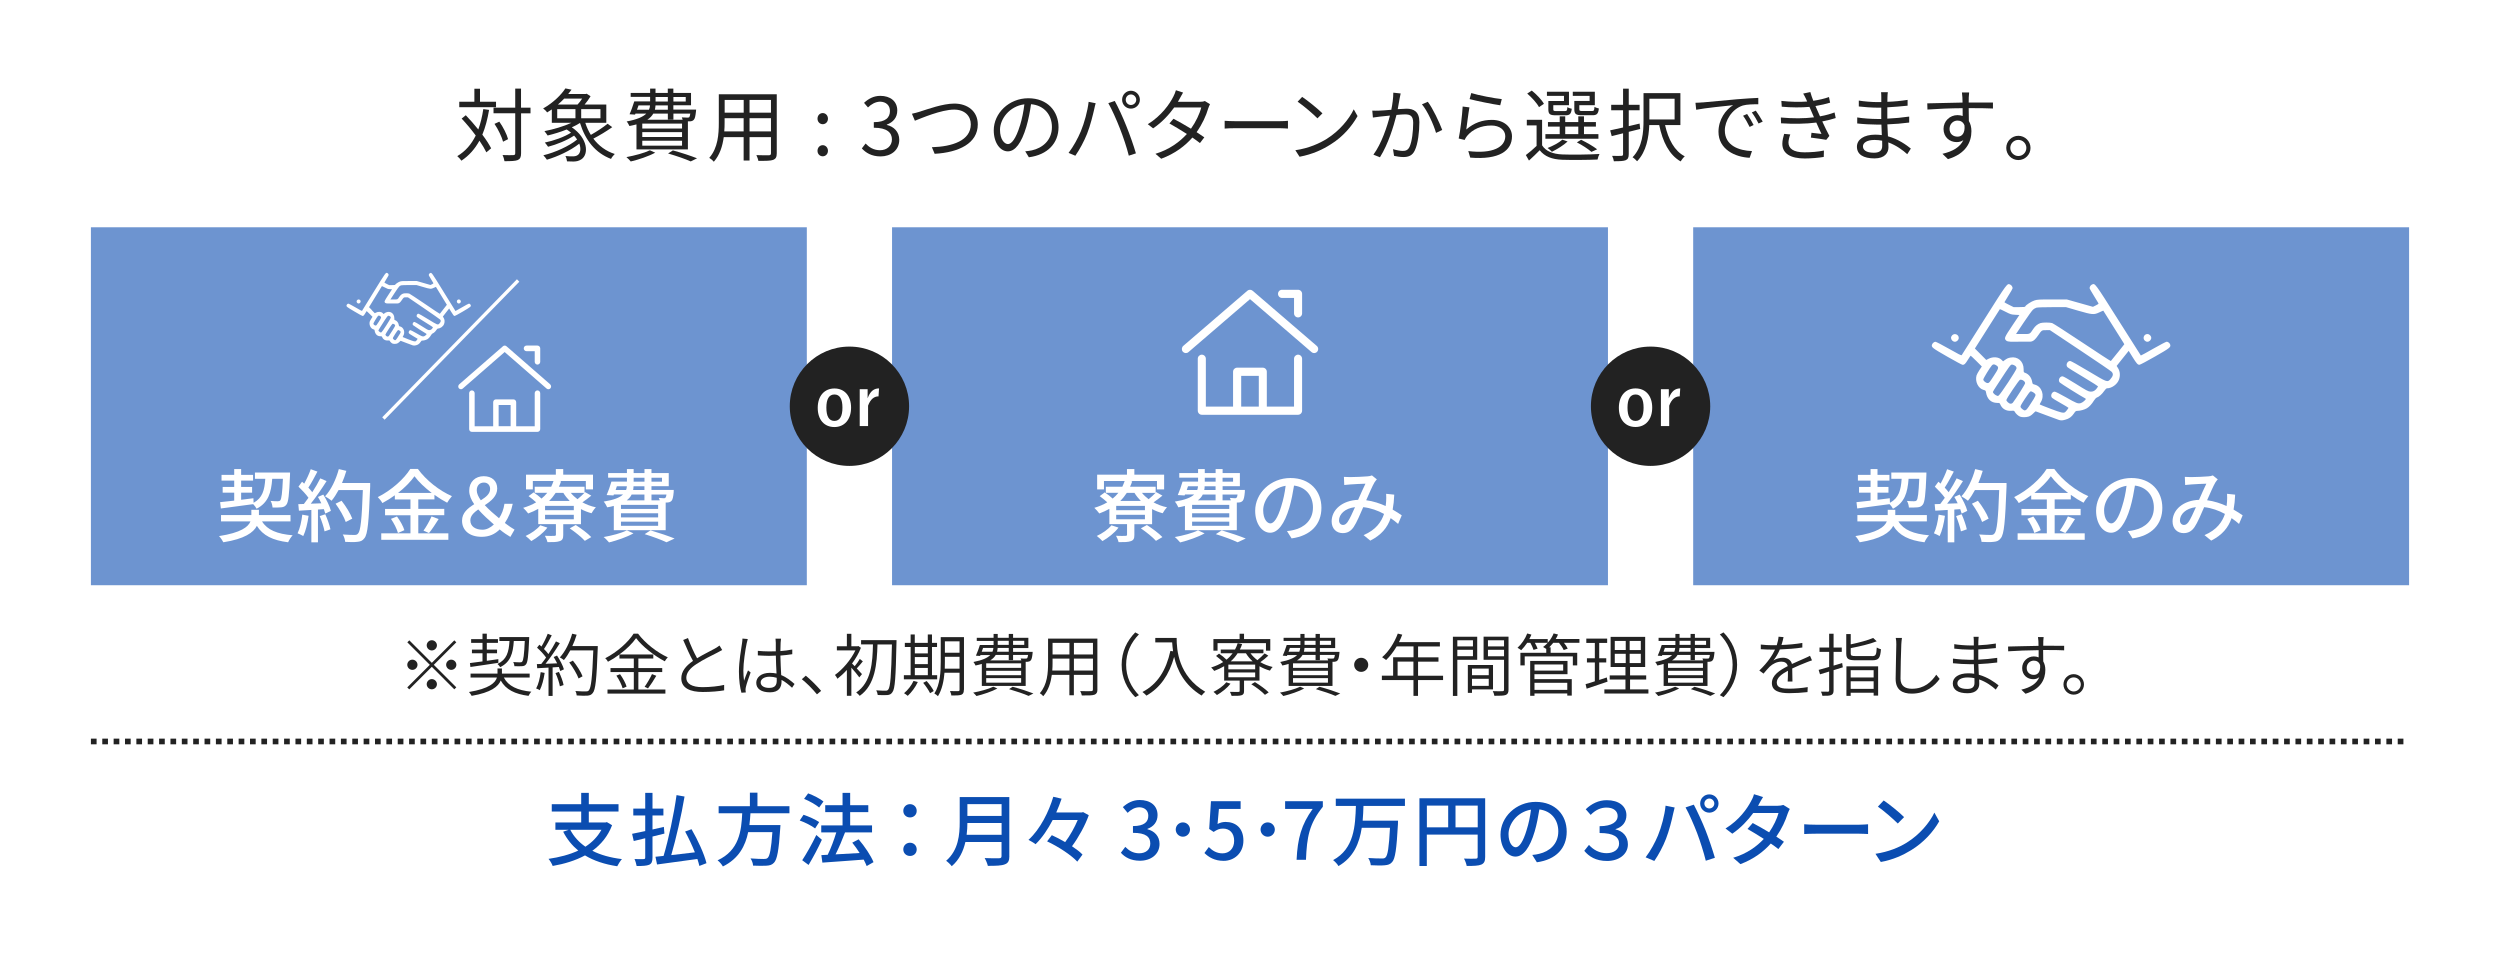 <?xml version="1.0" encoding="UTF-8"?>
<svg id="_レイヤー_2" data-name="レイヤー 2" xmlns="http://www.w3.org/2000/svg" viewBox="0 0 440 168">
  <defs>
    <style>
      .cls-1 {
        fill: #0b4db1;
      }

      .cls-1, .cls-2, .cls-3, .cls-4 {
        stroke-width: 0px;
      }

      .cls-2 {
        fill: #6d94d0;
      }

      .cls-3 {
        fill: #222;
      }

      .cls-4 {
        fill: #fff;
      }

      .cls-5 {
        fill: none;
        stroke: #222;
        stroke-dasharray: 0 0 1 1;
        stroke-miterlimit: 10;
      }
    </style>
  </defs>
  <g id="_1" data-name="1">
    <g>
      <rect class="cls-4" y="0" width="440" height="168"/>
      <g>
        <path class="cls-1" d="M107.72,145.26c-.74,1.92-1.95,3.38-3.47,4.48,1.44.73,3.19,1.22,5.21,1.46-.29.31-.64.9-.83,1.26-2.24-.34-4.12-.97-5.67-1.91-1.68.91-3.63,1.5-5.69,1.86-.11-.34-.46-.94-.73-1.25,1.92-.28,3.7-.74,5.23-1.46-1.09-.9-1.98-1.99-2.65-3.32l.97-.34h-2.34v-1.29h4.54v-1.92h-5.18v-1.29h5.18v-1.99h1.34v1.99h5.23v1.29h-5.23v1.92h2.96l.22-.06.91.55ZM100.37,146.05c.62,1.19,1.51,2.17,2.66,2.97,1.18-.77,2.14-1.74,2.82-2.97h-5.48Z"/>
        <path class="cls-1" d="M114.84,147.23v3.67c0,.74-.15,1.09-.59,1.3-.45.18-1.13.22-2.2.22-.06-.34-.21-.88-.38-1.23.7.03,1.4.03,1.61.01.21-.01.28-.07.28-.31v-3.36l-2.02.49-.29-1.27c.64-.13,1.44-.29,2.31-.48v-2.75h-2.1v-1.21h2.1v-2.77h1.28v2.77h1.92v1.21h-1.92v2.47c.66-.15,1.33-.31,2-.46l.1,1.18-2.1.52ZM123.09,152.41c-.08-.36-.21-.78-.35-1.23-2.55.36-5.23.71-7.1.97l-.28-1.36c.42-.04.91-.1,1.43-.15.87-2.91,1.82-7.33,2.28-10.7l1.41.25c-.56,3.35-1.5,7.41-2.34,10.31,1.29-.15,2.73-.32,4.16-.49-.49-1.22-1.11-2.54-1.72-3.66l1.13-.41c1.11,1.91,2.24,4.37,2.63,5.98l-1.26.49Z"/>
        <path class="cls-1" d="M132.08,143.14c-.04.69-.1,1.39-.18,2.07h5.46s-.01.41-.04.6c-.25,3.89-.55,5.45-1.09,6.02-.36.39-.74.49-1.32.53-.5.04-1.43.03-2.37-.01-.01-.38-.2-.91-.45-1.27.97.08,1.95.1,2.34.1.31,0,.49-.03.67-.18.38-.32.64-1.64.84-4.55h-4.26c-.5,2.42-1.64,4.66-4.45,6.05-.2-.35-.59-.83-.94-1.08,3.81-1.75,4.19-5.17,4.34-8.28h-4.15v-1.25h5.5v-2.38h1.33v2.38h5.63v1.25h-6.88Z"/>
        <path class="cls-1" d="M143.45,145.8c-.57-.45-1.75-1.06-2.7-1.39l.67-1.01c.94.31,2.13.85,2.75,1.29l-.71,1.11ZM144.65,147.8c-.67,1.47-1.55,3.12-2.34,4.43l-1.12-.83c.71-1.08,1.72-2.84,2.48-4.44l.98.84ZM144.18,142.13c-.56-.49-1.72-1.15-2.66-1.53l.71-.97c.94.34,2.1.94,2.7,1.43l-.76,1.06ZM152.54,152.44c-.13-.34-.31-.73-.53-1.15-2.62.21-5.37.39-7.27.53l-.18-1.32,1.12-.06c.56-1.13,1.13-2.68,1.51-3.94h-2.65v-1.23h3.75v-2.33h-3.05v-1.23h3.05v-2.16h1.34v2.16h3.19v1.23h-3.19v2.33h3.85v1.23h-4.75c-.48,1.27-1.09,2.72-1.67,3.87,1.32-.07,2.79-.15,4.24-.24-.41-.64-.85-1.27-1.3-1.82l1.12-.59c1.05,1.22,2.17,2.89,2.62,4.02l-1.22.69Z"/>
        <path class="cls-1" d="M158.98,142.71c0-.69.53-1.18,1.18-1.18s1.18.49,1.18,1.18-.53,1.16-1.18,1.16-1.18-.48-1.18-1.16ZM158.98,149.5c0-.7.53-1.18,1.18-1.18s1.18.48,1.18,1.18-.53,1.15-1.18,1.15-1.18-.48-1.18-1.15Z"/>
        <path class="cls-1" d="M177.65,150.66c0,.84-.22,1.25-.79,1.46-.59.24-1.54.27-3,.27-.08-.38-.34-1.01-.56-1.37,1.09.06,2.21.04,2.55.03.31,0,.42-.11.42-.41v-2.45h-6.36c-.36,1.57-1.06,3.12-2.4,4.26-.2-.28-.7-.76-.99-.95,2.18-1.88,2.39-4.62,2.39-6.82v-4.4h8.73v10.39ZM176.28,146.92v-2.07h-6.02c0,.64-.04,1.34-.13,2.07h6.15ZM170.26,141.53v2.07h6.02v-2.07h-6.02Z"/>
        <path class="cls-1" d="M191.63,143.46c-.62,1.77-1.78,3.88-2.96,5.48.74.49,1.4.99,1.85,1.46l-.92,1.25c-1.05-1.15-3.36-2.66-5.31-3.57l.83-1.09c.74.34,1.57.76,2.35,1.22.87-1.15,1.68-2.63,2.21-3.89h-4.41c-.83,1.61-1.84,3.12-3.01,4.26-.29-.24-.88-.57-1.25-.76,2.09-1.89,3.61-5.03,4.37-7.59l1.46.34c-.27.78-.57,1.61-.94,2.42h4.48l.25-.06,1,.55Z"/>
        <path class="cls-1" d="M197.27,150.09l.78-1.04c.6.62,1.37,1.13,2.44,1.13,1.16,0,1.96-.64,1.96-1.71,0-1.15-.73-1.89-3.05-1.89v-1.19c2.03,0,2.7-.77,2.7-1.81,0-.91-.6-1.48-1.58-1.5-.8.01-1.47.41-2.06.98l-.84-1.01c.81-.73,1.77-1.25,2.96-1.25,1.85,0,3.15.95,3.15,2.66,0,1.19-.69,2.02-1.78,2.42v.07c1.19.29,2.13,1.19,2.13,2.58,0,1.86-1.55,2.96-3.45,2.96-1.62,0-2.68-.64-3.36-1.41Z"/>
        <path class="cls-1" d="M208.19,144.74c.69,0,1.25.56,1.25,1.26s-.56,1.26-1.25,1.26-1.26-.56-1.26-1.26.56-1.26,1.26-1.26Z"/>
        <path class="cls-1" d="M211.98,150.13l.77-1.05c.59.59,1.33,1.11,2.41,1.11,1.16,0,2.05-.83,2.05-2.2s-.78-2.16-1.96-2.16c-.66,0-1.05.2-1.65.59l-.78-.52.31-4.89h5.22v1.36h-3.82l-.24,2.65c.43-.22.85-.36,1.41-.36,1.72,0,3.14,1.02,3.14,3.28s-1.67,3.57-3.47,3.57c-1.62,0-2.65-.66-3.38-1.37Z"/>
        <path class="cls-1" d="M223.12,144.74c.69,0,1.25.56,1.25,1.26s-.56,1.26-1.25,1.26-1.26-.56-1.26-1.26.56-1.26,1.26-1.26Z"/>
        <path class="cls-1" d="M231.03,142.37h-4.85v-1.36h6.64v.98c-2.42,3.03-2.8,5.3-2.97,9.33h-1.65c.18-3.77.84-6.18,2.83-8.95Z"/>
        <path class="cls-1" d="M239.97,141.85c-.03.85-.06,1.72-.14,2.59h6.22s0,.42-.01.6c-.24,4.4-.48,6.08-1.02,6.68-.35.41-.73.52-1.32.57-.53.06-1.48.04-2.44-.01-.03-.38-.21-.91-.45-1.27,1,.08,1.99.08,2.37.08.32.01.49-.01.66-.17.41-.35.62-1.82.8-5.23h-4.97c-.41,2.69-1.42,5.2-4.1,6.74-.18-.35-.6-.78-.94-1.05,3.74-2.02,3.89-6.05,4.01-9.54h-3.54v-1.27h12.17v1.27h-7.28Z"/>
        <path class="cls-1" d="M261.39,150.8c0,.76-.17,1.15-.69,1.37-.5.21-1.32.24-2.56.24-.06-.36-.27-.95-.48-1.3.9.04,1.79.03,2.06.01.27,0,.35-.08.35-.34v-3.89h-8.95v5.53h-1.3v-11.93h11.57v10.31ZM251.13,145.61h3.75v-3.82h-3.75v3.82ZM260.08,145.61v-3.82h-3.91v3.82h3.91Z"/>
        <path class="cls-1" d="M269.67,150.47c.49-.04.9-.11,1.23-.2,1.78-.41,3.36-1.69,3.36-3.94,0-2.02-1.2-3.6-3.33-3.87-.2,1.25-.45,2.59-.83,3.89-.84,2.83-1.99,4.41-3.38,4.41s-2.63-1.55-2.63-3.87c0-3.08,2.73-5.76,6.2-5.76s5.45,2.33,5.45,5.24-1.86,4.92-5.25,5.39l-.83-1.32ZM268.69,146.07c.35-1.09.62-2.35.76-3.57-2.49.41-3.95,2.58-3.95,4.29,0,1.6.71,2.33,1.27,2.33.6,0,1.28-.9,1.92-3.04Z"/>
        <path class="cls-1" d="M278.85,149.72l.81-1.02c.77.88,1.85,1.46,3.1,1.46s2.2-.64,2.2-1.69c0-1.13-.91-1.86-3.43-1.86v-1.2c2.24,0,3.18-.83,3.18-1.77,0-.88-.7-1.51-1.98-1.51-.98,0-1.93.42-2.77,1.29l-.87-.99c1.02-.98,2.27-1.6,3.7-1.6,2.13,0,3.46,1.06,3.46,2.65,0,1.2-.71,2.09-1.91,2.44v.06c1.25.27,2.17,1.21,2.17,2.62,0,1.81-1.65,2.93-3.66,2.93s-3.21-.81-4.01-1.78Z"/>
        <path class="cls-1" d="M293.14,141.8l1.6.32c-.1.35-.22.88-.29,1.19-.18.92-.69,2.93-1.23,4.31-.5,1.3-1.3,2.82-2.06,3.91l-1.53-.64c.88-1.16,1.68-2.65,2.17-3.84.62-1.5,1.18-3.57,1.34-5.25ZM296.67,142.1l1.44-.48c.56,1.05,1.5,3.08,2.06,4.5.53,1.34,1.27,3.53,1.65,4.85l-1.6.52c-.38-1.53-.97-3.38-1.53-4.87-.56-1.46-1.43-3.46-2.03-4.51ZM300.84,139.81c.9,0,1.62.73,1.62,1.61s-.73,1.61-1.62,1.61-1.61-.71-1.61-1.61.71-1.61,1.61-1.61ZM300.84,142.29c.48,0,.88-.39.88-.87s-.41-.88-.88-.88-.87.41-.87.88.39.87.87.87Z"/>
        <path class="cls-1" d="M315.01,142.36c-.13.24-.29.59-.39.87-.35,1.16-1.04,2.65-1.99,4.02.52.34,1,.64,1.34.9l-.98,1.29c-.34-.28-.8-.62-1.33-.98-1.25,1.41-2.96,2.72-5.34,3.63l-1.28-1.12c2.47-.74,4.17-2.02,5.39-3.32-1.04-.67-2.12-1.33-2.87-1.75l.92-1.05c.78.41,1.86,1.02,2.89,1.64.77-1.11,1.4-2.42,1.65-3.4h-4.45c-.92,1.27-2.19,2.62-3.68,3.64l-1.2-.91c2.44-1.5,3.82-3.53,4.48-4.78.18-.28.43-.85.53-1.26l1.6.5c-.27.42-.57.95-.71,1.23l-.17.31h3.4c.39,0,.78-.06,1.05-.15l1.13.7Z"/>
        <path class="cls-1" d="M317.53,145.07c.45.04,1.32.08,2.07.08h7.61c.69,0,1.23-.06,1.57-.08v1.72c-.31-.01-.94-.06-1.55-.06h-7.62c-.79,0-1.61.03-2.07.06v-1.72Z"/>
        <path class="cls-1" d="M335.59,148.3c2.25-1.39,4.01-3.49,4.86-5.28l.85,1.53c-1.01,1.81-2.73,3.73-4.92,5.07-1.41.87-3.19,1.7-5.36,2.09l-.94-1.44c2.34-.35,4.16-1.13,5.5-1.96ZM335.12,143.81l-1.11,1.13c-.73-.74-2.47-2.26-3.5-2.97l1.02-1.09c.99.66,2.8,2.12,3.59,2.93Z"/>
      </g>
      <g>
        <path class="cls-3" d="M76,116.66l3.96-3.96.35.35-3.96,3.96,3.96,3.96-.35.35-3.96-3.96-3.97,3.97-.35-.35,3.97-3.97-3.96-3.96.35-.35,3.96,3.96ZM73.48,117c0,.49-.41.9-.9.9s-.9-.41-.9-.9.41-.9.9-.9.9.41.9.9ZM76,114.48c-.49,0-.9-.41-.9-.9s.41-.9.9-.9.9.41.9.9-.41.9-.9.9ZM76,119.52c.49,0,.9.41.9.9s-.41.9-.9.9-.9-.41-.9-.9.41-.9.9-.9ZM78.52,117c0-.49.41-.9.9-.9s.9.41.9.9-.41.9-.9.9-.9-.41-.9-.9Z"/>
        <path class="cls-3" d="M88.68,119.25c.77,1.5,2.39,2.25,4.84,2.49-.19.17-.38.5-.5.73-2.39-.31-3.99-1.1-4.89-2.7-.43,1.06-1.69,2.11-5.12,2.7-.08-.19-.3-.49-.47-.68,3.57-.59,4.64-1.62,4.92-2.54h-4.64v-.7h4.74v-.9h.78v.9h4.88v.7h-4.53ZM82.7,116.7c.61-.07,1.38-.18,2.22-.29v-1.43h-1.86v-.65h1.86v-1.19h-2v-.65h2v-.97h.76v.97h1.96v.65h-1.96v1.19h1.8v.65h-1.8v1.32l2.03-.29v.65c-1.76.28-3.61.53-4.92.73l-.08-.7ZM90.43,112.81c-.14,2.23-.6,3.73-2.4,4.61-.1-.18-.32-.43-.48-.56,1.63-.76,2-2.07,2.12-4.04h-1.78v-.7h5.25s0,.25-.01.35c-.13,3.02-.25,4.09-.56,4.46-.18.23-.38.3-.72.32-.26.02-.78.02-1.31,0-.01-.22-.1-.54-.22-.73.53.05,1.01.05,1.2.05.2,0,.29-.01.38-.12.22-.24.35-1.16.46-3.63h-1.94Z"/>
        <path class="cls-3" d="M95.86,118.44c-.17,1.13-.47,2.28-.86,3.03-.13-.1-.46-.24-.64-.3.41-.74.66-1.8.8-2.87l.7.13ZM98.04,115.38c.5.76,1.03,1.77,1.21,2.42l-.64.3c-.06-.2-.14-.44-.25-.71l-1.1.07v5.03h-.72v-4.99l-1.99.11-.06-.73.77-.02c.28-.34.56-.72.85-1.13-.37-.54-1.02-1.24-1.59-1.74l.41-.52c.12.11.25.22.37.32.41-.67.85-1.58,1.1-2.25l.71.28c-.4.79-.91,1.75-1.37,2.41.3.3.58.61.78.89.52-.77.98-1.57,1.33-2.23l.68.31c-.71,1.15-1.68,2.6-2.52,3.63l2.05-.08c-.19-.38-.41-.78-.62-1.12l.6-.25ZM98.37,118.26c.36.73.71,1.69.82,2.31l-.65.22c-.1-.62-.43-1.6-.77-2.33l.6-.2ZM105.21,113.72s0,.32-.01.42c-.2,5.41-.38,7.26-.88,7.84-.28.34-.52.41-.96.46-.4.02-1.14.01-1.86-.04-.01-.23-.1-.56-.24-.78.79.07,1.55.07,1.85.07.23,0,.38-.02.52-.18.4-.42.61-2.25.79-7.04h-4.05c-.35.65-.72,1.24-1.13,1.7-.14-.12-.5-.36-.71-.47.95-1.01,1.72-2.59,2.17-4.17l.79.18c-.2.68-.46,1.37-.76,2h4.47ZM101.83,119.41c-.28-.76-.97-1.94-1.64-2.82l.64-.32c.68.85,1.42,1.99,1.7,2.76l-.7.38Z"/>
        <path class="cls-3" d="M112.36,121.36h4.75v.71h-10.19v-.71h4.63v-3.08h-4.1v-.7h4.1v-1.68h-2.53v-.71c-.64.48-1.32.91-2.02,1.28-.08-.19-.3-.47-.48-.62,2.06-1.06,4.05-2.82,4.99-4.32h.79c1.27,1.7,3.37,3.32,5.23,4.16-.19.19-.4.47-.53.7-1.83-.96-3.93-2.59-5.05-4.08-.65.94-1.7,1.97-2.94,2.88h5.97v.71h-2.63v1.68h4.2v.7h-4.2v3.08ZM109.13,118.66c.49.67.98,1.58,1.15,2.18l-.7.3c-.16-.6-.62-1.54-1.1-2.23l.65-.25ZM113.45,120.88c.43-.6,1-1.57,1.3-2.24l.76.3c-.44.76-1.01,1.64-1.46,2.22l-.59-.28Z"/>
        <path class="cls-3" d="M127.1,114.4c-.25.14-.53.3-.86.47-.82.42-2.49,1.22-3.66,2-1.13.73-1.79,1.52-1.79,2.43,0,1.01.95,1.64,2.87,1.64,1.3,0,2.89-.17,3.79-.4v.96c-.88.16-2.28.29-3.75.29-2.21,0-3.79-.67-3.79-2.4,0-1.2.76-2.17,2.06-3.07-.55-.97-1.17-2.37-1.73-3.68l.84-.35c.48,1.32,1.09,2.63,1.61,3.56,1.14-.7,2.48-1.33,3.14-1.71.32-.19.56-.34.8-.53l.47.78Z"/>
        <path class="cls-3" d="M131.61,112.46c-.06.18-.14.53-.19.74-.25,1.16-.59,3.47-.59,4.82,0,.64.04,1.14.12,1.79.19-.58.49-1.33.7-1.82l.46.36c-.29.8-.72,2.02-.84,2.59-.04.16-.06.37-.06.52.01.12.04.29.05.41l-.77.05c-.24-.85-.44-2.13-.44-3.74,0-1.75.4-4.02.55-5.01.04-.26.07-.55.07-.78l.95.08ZM139.41,121.05c-.61-.56-1.22-1.06-1.86-1.39v.3c0,.94-.43,1.89-2.02,1.89s-2.43-.64-2.43-1.68c0-.95.86-1.75,2.41-1.75.42,0,.8.05,1.16.12-.05-.95-.11-2.15-.12-3.15-.4.02-.8.04-1.2.04-.67,0-1.28-.05-1.97-.08v-.8c.66.06,1.29.1,1.99.1.4,0,.78-.01,1.17-.02,0-.61-.01-1.15,0-1.5,0-.22-.02-.52-.05-.72h.97c-.04.24-.06.47-.07.7-.02.34-.02.92-.04,1.48.74-.06,1.45-.14,2.09-.28v.83c-.66.11-1.37.18-2.09.24.01,1.19.1,2.41.14,3.44.96.38,1.71,1,2.35,1.56l-.46.7ZM136.7,119.29c-.4-.12-.82-.19-1.25-.19-.94,0-1.57.42-1.57,1,0,.61.6.97,1.49.97,1.06,0,1.34-.52,1.34-1.33,0-.12,0-.28-.01-.44Z"/>
        <path class="cls-3" d="M143.78,122.2c-.78-.96-1.81-1.98-2.66-2.66l.7-.62c.86.7,1.93,1.77,2.7,2.67l-.73.61Z"/>
        <path class="cls-3" d="M151.24,119.22c-.26-.38-.91-1.16-1.4-1.71v4.95h-.79v-4.55c-.54.6-1.12,1.13-1.66,1.55-.08-.18-.31-.54-.44-.67,1.34-.95,2.79-2.63,3.6-4.32h-3.26v-.73h1.76v-2.19h.79v2.19h1.1l.14-.04.44.31c-.37.97-.92,1.91-1.56,2.77.12.12.29.29.47.47.31-.37.7-.91.9-1.28l.53.43c-.35.43-.73.9-1.07,1.24.4.41.78.83.92,1l-.48.59ZM157.79,112.67s0,.34-.01.46c-.13,6.1-.25,8.11-.72,8.7-.24.36-.49.46-.89.5-.38.04-1.06.01-1.69-.01-.02-.24-.12-.58-.26-.82.73.06,1.38.06,1.63.06.23.01.36-.04.48-.2.37-.42.53-2.41.65-7.93h-2.54c-.1,3.38-.37,7.1-3.13,9.04-.14-.18-.41-.46-.62-.59,2.66-1.76,2.89-5.31,2.95-8.46h-2.09v-.76h6.25Z"/>
        <path class="cls-3" d="M164.95,119.56h-5.87v-.72h1.19v-4.97h-1.02v-.72h1.02v-1.48h.73v1.48h2.29v-1.48h.74v1.48h.89v.72h-.89v4.97h.91v.72ZM161.53,120.04c-.42.92-1.12,1.83-1.77,2.43-.14-.13-.46-.36-.65-.47.67-.54,1.31-1.36,1.67-2.16l.75.19ZM161.01,113.87v1.13h2.29v-1.13h-2.29ZM161.01,116.89h2.29v-1.25h-2.29v1.25ZM161.01,118.84h2.29v-1.28h-2.29v1.28ZM163.09,119.86c.48.54,1.02,1.28,1.25,1.76l-.65.38c-.22-.48-.74-1.26-1.21-1.82l.61-.32ZM169.64,121.39c0,.5-.12.74-.43.88-.32.13-.88.14-1.76.14-.04-.22-.14-.56-.25-.78.66.02,1.26.02,1.44.01.18-.01.24-.06.24-.25v-2.99h-2.65c-.12,1.43-.42,2.96-1.15,4.13-.13-.14-.46-.4-.63-.47,1.02-1.6,1.12-3.87,1.12-5.59v-4.33h4.09v9.25ZM168.88,117.69v-2.09h-2.58v.88c0,.37-.01.79-.02,1.21h2.6ZM166.3,112.88v2h2.58v-2h-2.58Z"/>
        <path class="cls-3" d="M175.54,121.18c-.98.53-2.49,1.03-3.68,1.32-.13-.16-.4-.46-.58-.6,1.22-.23,2.66-.61,3.54-1.04l.72.32ZM172.79,116.85c-.32.11-.7.19-1.1.28-.07-.18-.23-.48-.37-.62,1.6-.31,2.48-.73,2.97-1.22h-1.73l-.06.16-.74-.05c.25-.53.5-1.26.7-1.88h2.41v-.72h-2.96v-.55h2.96v-.68h.73v.68h1.94v-.68h.76v.68h2.69v1.81h-2.69v.67h3.45s-.01.18-.02.28c-.08.73-.17,1.08-.35,1.25-.14.14-.32.2-.56.22h-.3v4.25h-7.72v-3.85ZM174.67,114.71c.1-.22.14-.44.17-.67h-1.82c-.07.23-.16.46-.24.67h1.89ZM179.72,116.75h-6.15v.79h6.15v-.79ZM179.72,118.06h-6.15v.77h6.15v-.77ZM179.72,119.35h-6.15v.8h6.15v-.8ZM175.24,115.28c-.2.35-.5.66-.96.95h5.48c-.04-.12-.08-.25-.13-.34.37.02.73.04.85.02.14,0,.23,0,.29-.06.07-.07.13-.24.17-.58h-2.64v.9h-.76v-.9h-2.3ZM177.54,114.04h-1.95c-.02.23-.05.46-.11.67h2.06v-.67ZM175.6,113.5h1.94v-.72h-1.94v.72ZM178.22,120.87c1.33.35,2.77.83,3.66,1.18l-.85.43c-.77-.35-2.09-.79-3.44-1.19l.63-.42ZM178.3,112.78v.72h1.97v-.72h-1.97Z"/>
        <path class="cls-3" d="M193.15,121.33c0,.55-.16.8-.53.94-.4.14-1.09.14-2.22.13-.02-.2-.16-.55-.28-.77.86.04,1.68.02,1.92.01.23-.01.31-.08.31-.31v-2.55h-3.35v3.59h-.79v-3.59h-3.09c-.18,1.34-.58,2.71-1.51,3.75-.11-.16-.42-.43-.6-.53,1.32-1.49,1.45-3.6,1.45-5.29v-4.32h8.68v8.94ZM188.22,118.02v-2.1h-2.97v.79c0,.42-.01.85-.05,1.31h3.02ZM185.25,113.15v2.03h2.97v-2.03h-2.97ZM192.36,113.15h-3.35v2.03h3.35v-2.03ZM192.36,118.02v-2.1h-3.35v2.1h3.35Z"/>
        <path class="cls-3" d="M197.41,117c0-2.3.92-4.2,2.39-5.7l.65.35c-1.42,1.45-2.25,3.24-2.25,5.35s.84,3.9,2.25,5.35l-.65.35c-1.46-1.5-2.39-3.39-2.39-5.7Z"/>
        <path class="cls-3" d="M207.09,112.28c0,2.1.28,6.66,5.03,9.47-.18.14-.5.48-.64.67-3.05-1.85-4.32-4.53-4.83-6.81-.9,3.18-2.42,5.4-4.87,6.82-.14-.16-.49-.49-.71-.64,2.67-1.39,4.17-3.83,4.92-7.23l.47.07c-.08-.58-.13-1.1-.16-1.57h-2.97v-.79h3.77Z"/>
        <path class="cls-3" d="M223.22,115.4c-.44.41-.95.83-1.4,1.14.65.38,1.39.67,2.17.85-.17.16-.38.43-.48.64-.65-.18-1.27-.44-1.84-.77v2.53h-2.72v1.84c0,.41-.1.62-.44.73-.34.12-.89.11-1.75.11-.05-.2-.18-.48-.29-.7.71.02,1.3.02,1.48.01.18-.01.23-.04.23-.18v-1.81h-2.73v-2.54c-.54.32-1.13.6-1.75.83-.11-.16-.37-.46-.54-.6.78-.25,1.49-.56,2.11-.96-.32-.32-.83-.75-1.25-1.07l.53-.41c.44.29.97.71,1.31,1.06.41-.32.77-.7,1.08-1.12h-2.09v-.66h2.51c.19-.35.35-.72.47-1.12l.78.16c-.11.34-.24.66-.4.96h4.15v.66h-2.27c.32.44.73.85,1.21,1.21.44-.36.96-.84,1.27-1.19l.66.4ZM214.29,114.52h-.73v-2.04h4.61v-.94h.78v.94h4.62v2.04h-.76v-1.33h-8.52v1.33ZM216.57,120.33c-.59.77-1.55,1.51-2.39,2-.12-.14-.43-.43-.61-.56.84-.42,1.74-1.03,2.25-1.69l.74.25ZM220.91,116.97h-4.72v.83h4.72v-.83ZM220.91,118.35h-4.72v.85h4.72v-.85ZM220.46,116.39c-.46-.42-.86-.89-1.18-1.42h-1.46c-.34.54-.74,1.01-1.21,1.42h3.85ZM220.87,120.05c.85.52,1.89,1.26,2.42,1.81l-.66.43c-.49-.54-1.52-1.33-2.4-1.86l.64-.38Z"/>
        <path class="cls-3" d="M229.54,121.18c-.98.53-2.49,1.03-3.68,1.32-.13-.16-.4-.46-.58-.6,1.22-.23,2.66-.61,3.54-1.04l.72.32ZM226.79,116.85c-.32.11-.7.19-1.1.28-.07-.18-.23-.48-.37-.62,1.6-.31,2.48-.73,2.97-1.22h-1.73l-.06.16-.74-.05c.25-.53.5-1.26.7-1.88h2.41v-.72h-2.96v-.55h2.96v-.68h.73v.68h1.94v-.68h.76v.68h2.69v1.81h-2.69v.67h3.45s-.01.18-.02.28c-.08.73-.17,1.08-.35,1.25-.14.14-.32.2-.56.22h-.3v4.25h-7.72v-3.85ZM228.67,114.71c.1-.22.14-.44.17-.67h-1.82c-.07.23-.16.46-.24.67h1.89ZM233.72,116.75h-6.15v.79h6.15v-.79ZM233.72,118.06h-6.15v.77h6.15v-.77ZM233.72,119.35h-6.15v.8h6.15v-.8ZM229.24,115.28c-.2.35-.5.66-.96.95h5.48c-.04-.12-.08-.25-.13-.34.37.02.73.04.85.02.14,0,.23,0,.29-.06.07-.07.13-.24.17-.58h-2.64v.9h-.76v-.9h-2.3ZM231.54,114.04h-1.95c-.02.23-.05.46-.11.67h2.06v-.67ZM229.6,113.5h1.94v-.72h-1.94v.72ZM232.22,120.87c1.33.35,2.77.83,3.66,1.18l-.85.43c-.77-.35-2.09-.79-3.44-1.19l.63-.42ZM232.3,112.78v.72h1.97v-.72h-1.97Z"/>
        <path class="cls-3" d="M239.57,115.77c.68,0,1.24.55,1.24,1.24s-.55,1.24-1.24,1.24-1.24-.55-1.24-1.24.55-1.24,1.24-1.24Z"/>
        <path class="cls-3" d="M253.97,119.69h-4.4v2.78h-.8v-2.78h-5.56v-.77h1.98v-3.24h3.59v-1.91h-2.97c-.55.94-1.19,1.76-1.86,2.4-.16-.12-.48-.38-.7-.5,1.15-.98,2.16-2.54,2.76-4.16l.79.19c-.17.44-.36.89-.58,1.31h7.2v.77h-3.84v1.91h3.59v.76h-3.59v2.48h4.4v.77ZM248.76,118.92v-2.48h-2.78v2.48h2.78Z"/>
        <path class="cls-3" d="M256.49,116.12v6.36h-.78v-10.41h4.28v4.05h-3.5ZM256.49,112.69v1.08h2.75v-1.08h-2.75ZM259.24,115.49v-1.13h-2.75v1.13h2.75ZM259.07,121.34v.61h-.73v-4.91h4.43v4.29h-3.69ZM259.07,117.67v1.17h2.95v-1.17h-2.95ZM262.02,120.71v-1.24h-2.95v1.24h2.95ZM265.5,121.37c0,.54-.13.8-.5.95-.36.13-1,.14-1.99.14-.02-.22-.16-.6-.28-.82.76.04,1.49.02,1.69.01.22-.01.29-.07.29-.29v-5.24h-3.6v-4.07h4.39v9.31ZM261.88,112.69v1.08h2.83v-1.08h-2.83ZM264.71,115.5v-1.14h-2.83v1.14h2.83Z"/>
        <path class="cls-3" d="M268.79,113.13c-.34.5-.7.95-1.06,1.31-.14-.12-.46-.34-.65-.43.71-.64,1.36-1.57,1.71-2.52l.74.2c-.11.26-.23.53-.37.78h3.24v.66h-2.27c.2.36.4.76.49,1.03l-.72.22c-.1-.32-.32-.83-.56-1.25h-.56ZM278,113.13h-2.75c.29.35.55.74.67,1.03l-.71.25c-.14-.35-.49-.86-.83-1.28h-1.01c-.23.29-.47.56-.71.8h.25v.96h4.68v2.22h-.77v-1.58h-8.47v1.58h-.76v-2.22h4.55v-.68c-.17-.12-.41-.26-.56-.34.78-.56,1.49-1.45,1.86-2.39l.77.19c-.11.28-.25.54-.4.79h4.17v.66ZM270.07,119.53h6.56v2.9h-.79v-.38h-5.77v.41h-.76v-6.14h6.57v2.34h-5.82v.88ZM270.07,116.94v1.09h5.05v-1.09h-5.05ZM270.07,120.17v1.25h5.77v-1.25h-5.77Z"/>
        <path class="cls-3" d="M282.93,119.97c-1.27.43-2.64.9-3.68,1.24l-.19-.8c.46-.12,1.02-.3,1.63-.5v-3.32h-1.39v-.74h1.39v-2.7h-1.5v-.76h3.67v.76h-1.4v2.7h1.24v.74h-1.24v3.08c.43-.14.9-.3,1.34-.44l.13.75ZM290.12,121.33v.73h-7.75v-.73h3.71v-1.73h-2.77v-.73h2.77v-1.48h-2.61v-5.3h6.08v5.3h-2.66v1.48h2.84v.73h-2.84v1.73h3.24ZM284.2,114.4h1.93v-1.6h-1.93v1.6ZM284.2,116.7h1.93v-1.63h-1.93v1.63ZM288.78,112.81h-1.96v1.6h1.96v-1.6ZM288.78,115.07h-1.96v1.63h1.96v-1.63Z"/>
        <path class="cls-3" d="M295.54,121.18c-.98.53-2.49,1.03-3.68,1.32-.13-.16-.4-.46-.58-.6,1.22-.23,2.66-.61,3.54-1.04l.72.32ZM292.79,116.85c-.32.11-.7.19-1.1.28-.07-.18-.23-.48-.37-.62,1.6-.31,2.48-.73,2.97-1.22h-1.73l-.06.16-.74-.05c.25-.53.5-1.26.7-1.88h2.41v-.72h-2.96v-.55h2.96v-.68h.73v.68h1.94v-.68h.76v.68h2.69v1.81h-2.69v.67h3.45s-.01.18-.02.28c-.08.73-.17,1.08-.35,1.25-.14.14-.32.2-.56.22h-.3v4.25h-7.72v-3.85ZM294.67,114.71c.1-.22.14-.44.17-.67h-1.82c-.07.23-.16.46-.24.67h1.89ZM299.72,116.75h-6.15v.79h6.15v-.79ZM299.72,118.06h-6.15v.77h6.15v-.77ZM299.72,119.35h-6.15v.8h6.15v-.8ZM295.24,115.28c-.2.35-.5.66-.96.95h5.48c-.04-.12-.08-.25-.13-.34.37.02.73.04.85.02.14,0,.23,0,.29-.06.07-.07.13-.24.17-.58h-2.64v.9h-.76v-.9h-2.3ZM297.54,114.04h-1.95c-.02.23-.05.46-.11.67h2.06v-.67ZM295.6,113.5h1.94v-.72h-1.94v.72ZM298.22,120.87c1.33.35,2.77.83,3.66,1.18l-.85.43c-.77-.35-2.09-.79-3.44-1.19l.63-.42ZM298.3,112.78v.72h1.97v-.72h-1.97Z"/>
        <path class="cls-3" d="M305.73,117c0,2.3-.92,4.2-2.39,5.7l-.65-.35c1.41-1.45,2.25-3.24,2.25-5.35s-.84-3.9-2.25-5.35l.65-.35c1.46,1.5,2.39,3.39,2.39,5.7Z"/>
        <path class="cls-3" d="M314.63,119.97c.04-.47.05-1.28.05-1.92-1.14.6-1.97,1.25-1.97,2.06,0,.98.98,1.1,2.22,1.1.91,0,2.18-.1,3.23-.28l-.04.88c-.91.11-2.21.19-3.23.19-1.67,0-3.04-.35-3.04-1.77s1.4-2.27,2.79-2.99c-.1-.53-.54-.79-1.1-.79-.8,0-1.52.37-2.08.89-.33.32-.68.76-1.08,1.22l-.74-.55c1.58-1.52,2.34-2.78,2.76-3.68h-.56c-.5,0-1.28-.02-1.94-.07v-.82c.63.08,1.46.12,1.99.12.26,0,.53,0,.82-.01.17-.53.29-1.07.31-1.49l.88.07c-.07.35-.18.85-.36,1.39,1.24-.05,2.53-.16,3.67-.36v.8c-1.19.19-2.66.29-3.96.34-.26.65-.66,1.34-1.13,1.94.44-.3,1.15-.48,1.69-.48.77,0,1.41.4,1.57,1.1.86-.41,1.62-.7,2.27-1.01.34-.14.61-.28.91-.43l.35.8c-.28.08-.67.24-.98.36-.7.28-1.57.62-2.5,1.07.01.68.02,1.72.04,2.3h-.84Z"/>
        <path class="cls-3" d="M324.33,117.45l-1.62.5v3.55c0,.48-.12.68-.41.82-.3.13-.77.16-1.56.14-.02-.19-.14-.52-.25-.73.55.01,1.07.01,1.21.01.16-.01.23-.06.23-.23v-3.32l-1.61.49-.24-.78c.5-.13,1.15-.31,1.85-.52v-2.65h-1.7v-.76h1.7v-2.43h.78v2.43h1.44v.76h-1.44v2.42c.49-.16,1.01-.3,1.51-.46l.11.74ZM329.46,115.48c.67,0,.78-.2.85-1.52.19.13.52.26.74.31-.13,1.56-.38,1.94-1.55,1.94h-2.87c-1.32,0-1.69-.23-1.69-1.21v-3.41h.79v1.82c1.45-.31,3.05-.73,3.95-1.13l.62.59c-1.2.48-3,.9-4.57,1.2v.92c0,.41.14.48.92.48h2.79ZM324.96,117.27h5.59v5.15h-.79v-.5h-4.04v.55h-.75v-5.19ZM325.72,117.96v1.27h4.04v-1.27h-4.04ZM329.76,121.24v-1.34h-4.04v1.34h4.04Z"/>
        <path class="cls-3" d="M334.74,112.29c-.06.36-.08.74-.11,1.12-.05,1.36-.14,4.19-.14,6.02,0,1.32.86,1.79,2,1.79,2.22,0,3.44-1.23,4.29-2.47l.6.74c-.82,1.12-2.33,2.59-4.92,2.59-1.67,0-2.83-.68-2.83-2.6,0-1.8.12-4.77.12-6.07,0-.42-.02-.8-.1-1.13h1.08Z"/>
        <path class="cls-3" d="M351.27,121.38c-.7-.64-1.71-1.38-2.94-1.8.01.32.02.59.02.78,0,.79-.5,1.65-2.05,1.65-1.68,0-2.61-.6-2.61-1.73,0-1.06,1.03-1.78,2.73-1.78.36,0,.71.02,1.04.08-.02-.56-.05-1.16-.06-1.68h-.68c-.83,0-2.13-.07-3-.17v-.82c.82.13,2.2.22,3.01.22h.65v-1.8c-.19.01-.4.01-.6.01-.84,0-2.12-.08-2.83-.18v-.79c.71.13,2.01.23,2.82.23h.62v-.82c0-.2-.02-.55-.05-.7h.91c-.02.2-.05.42-.06.78,0,.14-.01.4-.01.71,1.04-.05,2.05-.14,3.09-.31v.8c-.96.1-1.98.19-3.09.24v1.8c1.13-.05,2.24-.16,3.33-.32v.82c-1.14.14-2.19.23-3.32.28.02.64.06,1.3.08,1.87,1.58.44,2.81,1.33,3.48,1.87l-.49.74ZM347.5,119.35c-.38-.07-.77-.12-1.18-.12-1.19,0-1.82.46-1.82,1.02s.48,1,1.72,1c.7,0,1.29-.2,1.29-1.06,0-.22-.01-.52-.01-.84Z"/>
        <path class="cls-3" d="M359.59,114.42c0,.7.01,1.44.02,1.98.24.41.37.92.37,1.5,0,1.62-.76,3.37-3.49,4.2l-.74-.72c1.63-.38,2.72-1.08,3.17-2.21-.29.25-.66.37-1.08.37-1.02,0-1.94-.71-1.94-1.97,0-1.15.95-2.04,2.05-2.04.32,0,.6.06.85.17v-1.27c-1.82.01-3.87.1-5.36.2l-.02-.84c1.32-.02,3.55-.1,5.36-.12-.01-.36-.01-.67-.02-.85-.01-.23-.05-.58-.08-.7h1c-.02.12-.06.54-.06.68-.01.2-.01.5-.01.85h.25c1.49,0,2.89,0,3.43.01v.8c-.66-.04-1.72-.06-3.44-.06h-.24ZM359.07,117.1c-.19-.59-.61-.83-1.12-.83-.65,0-1.25.5-1.25,1.29s.58,1.22,1.26,1.22c.73,0,1.19-.58,1.1-1.69Z"/>
        <path class="cls-3" d="M366.78,120.45c0,1.01-.8,1.81-1.81,1.81s-1.8-.8-1.8-1.81.82-1.8,1.8-1.8,1.81.8,1.81,1.8ZM366.22,120.45c0-.67-.55-1.23-1.25-1.23s-1.24.56-1.24,1.23.56,1.25,1.24,1.25,1.25-.55,1.25-1.25Z"/>
      </g>
      <g>
        <path class="cls-3" d="M86.08,19.34c-.28,1.64-.66,3.1-1.19,4.36.66.87,1.2,1.71,1.55,2.4l-.84.71c-.28-.59-.71-1.3-1.22-2.05-.79,1.44-1.81,2.62-3.17,3.52-.13-.2-.5-.62-.73-.8,1.46-.87,2.49-2.09,3.25-3.63-.77-1.04-1.65-2.1-2.48-2.98l.73-.59c.73.76,1.5,1.64,2.2,2.51.39-1.06.69-2.27.88-3.59l1.01.14ZM87.3,18.87h-6.47v-.97h2.66v-2.28h.99v2.28h2.82v.97ZM93.38,19.95h-1.67v7.02c0,.7-.17,1.01-.59,1.2-.42.17-1.12.2-2.33.2-.04-.28-.18-.77-.34-1.08.88.03,1.65.03,1.89.01.24-.01.34-.08.34-.34v-7.02h-3.82v-.99h3.82v-3.36h1.02v3.36h1.67v.99ZM88.54,24.94c-.22-.83-.85-2.17-1.51-3.14l.85-.39c.67.95,1.33,2.24,1.54,3.08l-.88.45Z"/>
        <path class="cls-3" d="M107.75,22.38c-.97.7-2.27,1.48-3.32,2.02.94,1.25,2.2,2.2,3.77,2.7-.22.21-.53.59-.66.87-2.76-1.05-4.52-3.28-5.46-6.33-.43.28-.92.53-1.44.77,2.84,1.92,3.03,4.75,1.68,5.63-.45.29-.84.38-1.39.39-.31,0-.73-.01-1.13-.03-.03-.27-.13-.69-.29-.94.48.06.94.06,1.26.06s.63-.03.9-.22c.48-.32.63-1.11.29-2.02-1.54,1.22-3.82,2.28-5.71,2.83-.14-.22-.41-.57-.62-.78,2.06-.49,4.54-1.61,5.94-2.77-.14-.22-.32-.46-.53-.69-1.26.84-3.1,1.58-4.58,1.96-.13-.22-.41-.55-.57-.74,1.53-.31,3.43-.98,4.61-1.74-.22-.18-.48-.38-.76-.56-1.11.45-2.3.8-3.36,1.06-.13-.18-.38-.59-.56-.77,1.6-.31,3.39-.83,4.76-1.47h-3.46v-2.35c-.27.18-.55.36-.83.53-.15-.24-.48-.56-.7-.7,1.81-1.02,3.18-2.4,3.92-3.53l1.08.22c-.18.25-.38.52-.59.77h3.07l.17-.06.7.45c-.28.48-.66,1.01-1.05,1.46h3.82v3.21h-3.7c.25.77.57,1.48.98,2.13.99-.56,2.2-1.34,2.94-1.96l.83.6ZM98.07,20.81h3.21v-1.6h-3.21v1.6ZM99.3,17.35c-.34.35-.7.71-1.11,1.05h3.46c.29-.31.59-.69.81-1.05h-3.17ZM105.68,19.21h-3.39v1.6h3.39v-1.6Z"/>
        <path class="cls-3" d="M115.32,26.87c-1.15.63-2.91,1.22-4.31,1.55-.17-.2-.52-.59-.76-.77,1.44-.27,3.12-.71,4.13-1.2l.94.42ZM112.03,21.89c-.38.1-.78.2-1.25.29-.1-.22-.31-.62-.49-.8,1.85-.35,2.88-.81,3.46-1.39h-1.91l-.07.18-.97-.06c.29-.63.59-1.51.83-2.26h2.79v-.8h-3.42v-.69h3.42v-.77h.95v.77h2.16v-.77h.98v.77h3.11v2.17h-3.11v.76h4.01s-.01.21-.03.34c-.1.85-.18,1.26-.41,1.48-.17.17-.39.24-.67.25h-.34v4.93h-9.05v-4.43ZM112.12,19.31h2.1c.11-.24.17-.49.18-.76h-2.02l-.27.76ZM120.04,21.75h-7v.87h7v-.87ZM120.04,23.26h-7v.85h7v-.85ZM120.04,24.77h-7v.87h7v-.87ZM118.52,19.99v1.05h-.98v-1.05h-2.56c-.22.39-.55.76-1.05,1.08h6.22c-.04-.14-.1-.29-.15-.41.43.03.83.04.97.04.17,0,.25-.01.34-.07.07-.08.13-.28.18-.64h-2.96ZM117.54,18.55h-2.17c-.01.27-.06.52-.11.76h2.28v-.76ZM115.38,17.87h2.16v-.8h-2.16v.8ZM118.42,26.47c1.54.41,3.22.98,4.26,1.39l-1.11.55c-.9-.41-2.42-.94-3.99-1.4l.84-.53ZM118.52,17.07v.8h2.17v-.8h-2.17Z"/>
        <path class="cls-3" d="M136.71,26.98c0,.67-.18.98-.63,1.16-.48.17-1.29.18-2.61.17-.04-.28-.21-.73-.35-1.01.98.04,1.93.03,2.19.03.28-.01.38-.1.38-.36v-2.84h-3.77v4.13h-1.04v-4.13h-3.5c-.21,1.55-.69,3.15-1.75,4.34-.15-.21-.57-.56-.8-.69,1.54-1.74,1.68-4.2,1.68-6.15v-5.04h10.2v10.39ZM130.88,23.13v-2.33h-3.35v.83c0,.46-.01.98-.06,1.5h3.4ZM127.54,17.59v2.24h3.35v-2.24h-3.35ZM135.69,17.59h-3.77v2.24h3.77v-2.24ZM135.69,23.13v-2.33h-3.77v2.33h3.77Z"/>
        <path class="cls-3" d="M143.88,20.89c0-.59.42-.99.92-.99s.92.41.92.99-.42.97-.92.97-.92-.41-.92-.97ZM143.88,26.54c0-.57.42-.99.92-.99s.92.42.92.99-.42.97-.92.97-.92-.39-.92-.97Z"/>
        <path class="cls-3" d="M151.7,26.1l.64-.84c.6.63,1.39,1.18,2.55,1.18s2.09-.73,2.09-1.9-.83-2.06-3.19-2.06v-.98c2.12,0,2.84-.85,2.84-1.96,0-.99-.67-1.62-1.74-1.65-.83.03-1.55.45-2.13,1.02l-.69-.81c.77-.71,1.68-1.23,2.87-1.23,1.72,0,2.98.92,2.98,2.58,0,1.25-.74,2.07-1.84,2.48v.06c1.22.28,2.19,1.2,2.19,2.61,0,1.84-1.47,2.93-3.29,2.93-1.61,0-2.62-.67-3.29-1.4Z"/>
        <path class="cls-3" d="M162.04,19.6c1.18-.36,3.89-1.37,5.92-1.37,2.3,0,4.13,1.33,4.13,3.66,0,3.33-3.31,4.94-7.59,5.18l-.49-1.16c3.63-.1,6.85-1.19,6.85-4.03,0-1.46-1.05-2.59-2.93-2.59-2.28,0-5.81,1.53-6.91,1.96l-.52-1.23c.5-.1,1.01-.25,1.53-.41Z"/>
        <path class="cls-3" d="M180.43,26.63c.43-.03.85-.1,1.19-.17,1.78-.39,3.52-1.71,3.52-4.1,0-2.1-1.33-3.82-3.68-4.02-.18,1.29-.45,2.69-.83,3.99-.85,2.84-1.96,4.31-3.25,4.31s-2.48-1.43-2.48-3.71c0-3.01,2.69-5.64,6.08-5.64s5.32,2.3,5.32,5.1-1.92,4.86-5.22,5.29l-.64-1.05ZM179.52,22.1c.35-1.15.62-2.47.77-3.74-2.66.34-4.29,2.62-4.29,4.48,0,1.75.81,2.52,1.41,2.52s1.39-.92,2.1-3.26Z"/>
        <path class="cls-3" d="M191.59,17.92l1.25.25c-.08.31-.2.71-.25,1.02-.2.87-.69,2.94-1.27,4.37-.52,1.29-1.28,2.73-2.06,3.85l-1.19-.5c.88-1.16,1.67-2.63,2.16-3.81.6-1.44,1.19-3.57,1.37-5.18ZM195.07,18.15l1.13-.38c.56,1.01,1.46,2.94,2.04,4.43.57,1.39,1.32,3.53,1.68,4.79l-1.25.41c-.35-1.43-.99-3.32-1.58-4.82-.56-1.44-1.42-3.39-2.03-4.43ZM199.04,15.97c.87,0,1.58.71,1.58,1.58s-.71,1.57-1.58,1.57-1.55-.7-1.55-1.57.7-1.58,1.55-1.58ZM199.04,18.48c.52,0,.94-.42.94-.92s-.42-.94-.94-.94-.91.43-.91.94.41.92.91.92Z"/>
        <path class="cls-3" d="M212.96,18.34c-.11.2-.24.53-.32.76-.35,1.23-1.06,2.79-2.04,4.16.53.34,1.01.66,1.36.91l-.77,1.01c-.34-.27-.8-.6-1.33-.97-1.26,1.44-3.03,2.82-5.49,3.73l-1.01-.87c2.44-.74,4.26-2.09,5.53-3.49-1.11-.71-2.28-1.41-3.07-1.85l.71-.83c.81.42,1.99,1.09,3.08,1.75.85-1.19,1.54-2.63,1.81-3.74h-4.76c-.9,1.25-2.14,2.62-3.71,3.68l-.94-.73c2.41-1.48,3.87-3.59,4.5-4.86.14-.25.35-.76.45-1.12l1.26.41c-.22.36-.48.84-.62,1.11-.08.17-.18.34-.29.52h3.82c.38,0,.69-.04.92-.14l.91.56Z"/>
        <path class="cls-3" d="M215.54,21.26c.42.03,1.16.07,1.95.07h7.68c.7,0,1.21-.04,1.51-.07v1.37c-.28-.01-.87-.07-1.5-.07h-7.69c-.77,0-1.51.03-1.95.07v-1.37Z"/>
        <path class="cls-3" d="M233.58,24.39c2.16-1.36,3.87-3.43,4.68-5.15l.67,1.19c-.97,1.75-2.59,3.66-4.71,4.97-1.4.9-3.17,1.75-5.5,2.19l-.74-1.15c2.45-.36,4.27-1.22,5.6-2.04ZM232.75,19.95l-.88.88c-.7-.73-2.45-2.23-3.49-2.93l.8-.85c.99.66,2.79,2.12,3.57,2.9Z"/>
        <path class="cls-3" d="M246.52,16.44c-.06.25-.11.55-.17.81-.07.41-.2,1.22-.35,1.96.64-.04,1.22-.08,1.55-.08,1.23,0,2.26.48,2.26,2.35,0,1.65-.24,3.84-.81,5-.43.92-1.12,1.16-2.03,1.16-.52,0-1.19-.11-1.62-.21l-.18-1.18c.57.18,1.32.31,1.69.31.52,0,.92-.11,1.22-.71.43-.94.64-2.73.64-4.24,0-1.26-.57-1.48-1.46-1.48-.34,0-.88.04-1.48.1-.5,1.99-1.44,5.1-2.91,7.45l-1.15-.46c1.41-1.89,2.45-5.03,2.91-6.88-.71.07-1.39.14-1.75.18-.32.04-.88.11-1.25.17l-.11-1.22c.43.03.8.01,1.23,0,.46-.01,1.28-.08,2.12-.15.2-.99.35-2.07.35-3.01l1.3.14ZM251.29,17.91c.87,1.12,2.06,3.67,2.54,4.96l-1.09.52c-.41-1.43-1.5-3.87-2.48-5.03l1.04-.45Z"/>
        <path class="cls-3" d="M258.09,22.77c1.33-1.16,2.83-1.67,4.48-1.67,2.13,0,3.54,1.27,3.54,2.9,0,2.49-2.2,4.17-7.35,3.74l-.34-1.15c4.37.53,6.51-.73,6.51-2.62,0-1.11-1.02-1.88-2.44-1.88-1.85,0-3.31.67-4.29,1.84-.2.24-.32.48-.42.7l-1.05-.25c.28-1.26.62-4.17.7-5.63l1.19.15c-.18.95-.42,2.97-.55,3.87ZM258.95,16.38c1.19.38,4.13.95,5.36,1.06l-.27,1.09c-1.32-.18-4.33-.8-5.39-1.09l.29-1.06Z"/>
        <path class="cls-3" d="M271.41,25.58c.66,1.05,1.91,1.53,3.54,1.6,1.58.07,4.85.03,6.56-.08-.13.22-.29.69-.34.98-1.58.07-4.61.1-6.19.04-1.85-.07-3.12-.57-3.99-1.68-.59.62-1.22,1.2-1.89,1.82l-.55-.97c.59-.43,1.27-1.02,1.89-1.61v-3.61h-1.72v-.98h2.69v4.5ZM270.86,18.85c-.36-.7-1.26-1.69-2.07-2.38l.8-.53c.83.66,1.75,1.62,2.14,2.33l-.87.59ZM281.31,24.42h-9.32v-.81h2.52v-1.33h-2.07v-.8h2.07v-1.01h.97v1.01h2.3v-1.01h1v1.01h2.1v.8h-2.1v1.33h2.54v.81ZM275.26,16.87h-3v-.73h3.88v2.37h-2.76v.73c0,.25.07.31.52.31h1.51c.34,0,.41-.08.45-.7.18.14.52.25.77.29-.1.91-.36,1.15-1.08,1.15h-1.74c-1.04,0-1.3-.21-1.3-1.05v-1.46h2.75v-.91ZM275.9,24.9c-.71.67-1.84,1.36-2.76,1.81-.17-.18-.55-.52-.77-.66.95-.38,1.99-.91,2.6-1.47l.92.32ZM275.48,23.61h2.3v-1.33h-2.3v1.33ZM279.77,16.87h-2.96v-.73h3.88v2.37h-2.73v.71c0,.27.08.32.55.32h1.67c.34,0,.41-.08.45-.74.18.13.52.24.77.29-.1.94-.36,1.19-1.11,1.19h-1.88c-1.04,0-1.33-.21-1.33-1.05v-1.46h2.69v-.91ZM280.09,26.73c-.59-.52-1.6-1.18-2.56-1.67l.74-.46c1.02.49,2.17,1.16,2.83,1.68l-1.01.45Z"/>
        <path class="cls-3" d="M286.66,23.2v3.92c0,.62-.15.91-.55,1.08-.38.15-.99.18-2.07.18-.03-.27-.17-.7-.31-.95.74.03,1.43.01,1.64,0,.2-.01.29-.07.29-.29v-3.68l-2,.5-.27-1.02c.64-.13,1.41-.31,2.27-.5v-3.03h-2.09v-.97h2.09v-2.83h1v2.83h1.91v.97h-1.91v2.79l1.91-.45.1.95-2,.5ZM293.05,22.01c.56,2.48,1.65,4.58,3.47,5.5-.24.2-.56.62-.73.9-2.02-1.15-3.17-3.49-3.77-6.4h-1.75c-.08,2.11-.49,4.66-2.14,6.37-.17-.2-.57-.57-.8-.7,1.77-1.82,1.93-4.47,1.93-6.54v-4.75h6.49v5.62h-2.7ZM290.29,17.38v3.64h4.44v-3.64h-4.44Z"/>
        <path class="cls-3" d="M299.64,18.03c.91-.08,3.53-.34,6.08-.56,1.51-.13,2.82-.2,3.74-.24v1.12c-.8,0-2,.01-2.72.22-1.97.63-3.17,2.75-3.17,4.38,0,2.7,2.52,3.56,4.78,3.64l-.41,1.18c-2.56-.11-5.49-1.48-5.49-4.58,0-2.16,1.3-3.92,2.58-4.68-1.22.14-5,.5-6.5.81l-.13-1.23c.53-.01.97-.04,1.23-.07ZM308.64,22l-.71.34c-.32-.67-.73-1.4-1.15-1.97l.71-.31c.32.46.85,1.33,1.15,1.95ZM310.24,21.4l-.73.34c-.34-.67-.74-1.36-1.19-1.95l.7-.32c.34.46.88,1.32,1.22,1.93Z"/>
        <path class="cls-3" d="M323.07,20.78c-.62.21-1.41.41-2.35.59.41.88.85,1.82,1.25,2.55l-.55.69c-.7-.13-1.82-.28-2.7-.39l.1-.85c.67.08,1.33.15,1.76.2-.27-.55-.59-1.27-.91-2-1.79.24-4.06.27-6.2.13l-.04-1.02c2.12.2,4.17.18,5.83-.03l-.49-1.13c-.11-.24-.21-.49-.31-.71-1.4.13-3.15.13-4.87-.03l-.07-1.02c1.65.18,3.21.21,4.54.11-.07-.15-.13-.29-.18-.42-.21-.43-.34-.69-.52-.98l1.26-.27c.13.48.31,1.01.52,1.54.97-.15,1.95-.36,2.76-.66l.2.99c-.71.22-1.62.43-2.58.59l.25.57c.11.29.31.73.55,1.25,1.09-.2,1.93-.45,2.56-.69l.21,1.01ZM315.09,23.66c-.17.43-.32,1.05-.32,1.41,0,1.06.84,1.74,2.82,1.74,1.12,0,2.44-.1,3.42-.32l-.03,1.13c-.87.15-2.21.27-3.35.27-2.48,0-3.94-.85-3.94-2.59,0-.59.17-1.23.32-1.74l1.08.1Z"/>
        <path class="cls-3" d="M335.69,27.15c-.81-.74-1.96-1.58-3.35-2.09.01.35.03.66.03.87,0,.95-.64,1.95-2.45,1.95-1.99,0-3.1-.71-3.1-2.06,0-1.26,1.22-2.12,3.22-2.12.41,0,.79.03,1.16.08-.03-.62-.06-1.27-.07-1.85h-.77c-.95,0-2.49-.08-3.49-.2v-1.06c.94.17,2.58.27,3.49.27h.74v-1.99h-.69c-.97,0-2.44-.11-3.26-.21v-1.04c.84.15,2.33.27,3.25.27h.71v-.91c0-.22-.01-.63-.04-.83h1.19c-.04.25-.06.52-.07.92-.01.17-.01.43-.01.77,1.2-.04,2.34-.15,3.56-.34v1.02c-1.08.11-2.27.22-3.57.29v1.99c1.33-.06,2.6-.18,3.85-.36v1.05c-1.29.17-2.52.27-3.84.32.03.71.07,1.44.1,2.1,1.84.5,3.25,1.53,4.03,2.16l-.63.98ZM331.25,24.76c-.43-.08-.88-.13-1.34-.13-1.32,0-2.03.5-2.03,1.13s.55,1.12,1.92,1.12c.8,0,1.47-.24,1.47-1.19,0-.24-.01-.56-.01-.94Z"/>
        <path class="cls-3" d="M346.49,19.03c0,.78.01,1.64.03,2.27.29.48.45,1.09.45,1.78,0,1.88-.91,3.96-4.13,4.93l-.97-.94c1.82-.42,3.11-1.18,3.68-2.41-.34.24-.73.35-1.19.35-1.18,0-2.3-.83-2.3-2.33,0-1.37,1.13-2.42,2.45-2.42.34,0,.64.06.92.15,0-.41,0-.9-.01-1.37-2.1.01-4.45.11-6.19.24l-.03-1.09c1.54-.03,4.15-.11,6.21-.14,0-.39-.01-.71-.03-.91-.01-.29-.06-.7-.08-.87h1.27l-.07.87c0,.21-.01.53-.01.9h.21c1.68,0,3.39.01,4.06.01v1.05c-.8-.04-2.06-.07-4.09-.07h-.18ZM345.75,22.07c-.22-.6-.69-.85-1.23-.85-.71,0-1.4.56-1.4,1.46s.64,1.37,1.41,1.37c.81,0,1.34-.66,1.22-1.98Z"/>
        <path class="cls-3" d="M357.37,26.03c0,1.18-.95,2.14-2.14,2.14s-2.13-.97-2.13-2.14.97-2.13,2.13-2.13,2.14.95,2.14,2.13ZM356.64,26.03c0-.77-.62-1.41-1.41-1.41s-1.42.64-1.42,1.41.64,1.43,1.42,1.43,1.41-.63,1.41-1.43Z"/>
      </g>
      <g>
        <g>
          <rect class="cls-2" x="16" y="40" width="126" height="63"/>
          <g>
            <polygon class="cls-4" points="90.98 49.15 67.27 73.44 67.69 73.87 91.4 49.58 90.98 49.15"/>
            <path class="cls-4" d="M96.83,67.64l-7.69-6.7c-.18-.16-.45-.16-.62,0l-7.7,6.7c-.2.18-.23.49-.06.7.1.11.23.17.37.17.11,0,.22-.04.31-.12l7.38-6.43,7.38,6.43c.2.18.51.15.68-.05.17-.21.15-.52-.06-.7Z"/>
            <path class="cls-4" d="M94.59,68.71c-.26,0-.48.22-.48.5v5.81h-3.26v-4.23c0-.27-.21-.5-.49-.5h-3.08c-.27,0-.48.23-.48.5v4.23h-3.26v-5.81c0-.27-.22-.5-.49-.5s-.48.22-.48.5v6.31c0,.27.21.49.48.49h11.54c.27,0,.49-.22.49-.49v-6.31c0-.27-.22-.5-.49-.5ZM87.76,71.28h2.11v3.73h-2.11v-3.73Z"/>
            <path class="cls-4" d="M92.67,61.81h1.44v1.87c0,.27.22.49.48.49s.49-.22.49-.49v-2.36c0-.28-.22-.5-.49-.5h-1.92c-.27,0-.49.22-.49.5s.22.49.49.49Z"/>
            <path class="cls-4" d="M63.12,53.42c.18,0,.35-.18.35-.36,0-.32-.38-.47-.6-.25-.07.07-.11.16-.11.25s.04.18.11.25c.07.07.16.11.25.11Z"/>
            <path class="cls-4" d="M68.27,59.92c.26-.02.28-.01.33.09.09.17.33.4.49.46.18.07.53.07.77,0,.13-.04.27-.14.41-.27.12-.12.22-.22.24-.22,0,0,.48.18,1.02.39.55.21,1.06.41,1.13.42.21.05.3.04.57-.02.34-.09.58-.26.78-.57.16-.24.19-.26.34-.26.26,0,.64-.11.87-.24.22-.14.45-.39.66-.74.09-.15.19-.25.27-.28.2-.07.47-.32.66-.61.12-.18.2-.25.27-.25.42,0,.93-.37,1.08-.8.14-.37.11-.78-.08-1.08l-.14-.22.55-.71.56-.71.35.57c.38.63.47.74.63.74.06,0,.7-.35,1.43-.78,1.37-.81,1.47-.88,1.39-1.12-.04-.14-.2-.27-.32-.27-.06,0-.61.29-1.23.66-.62.36-1.13.65-1.14.64,0,0-.94-1.51-2.06-3.33-2.19-3.56-2.13-3.47-2.41-3.34-.12.05-.23.21-.23.35,0,.04.18.36.39.7.22.35.4.67.42.71.02.05-.04.1-.24.2l-.27.13-2.41-.7h-1.33c-1.21,0-1.36.01-1.62.09-.29.09-.8.44-.85.56-.02.05-.14.07-.55.07h-.52l-.42-.21c-.23-.12-.41-.22-.41-.25,0-.02.17-.3.37-.63.21-.33.38-.64.38-.68,0-.14-.1-.3-.23-.35-.28-.12-.22-.21-2.39,3.3-1.11,1.8-2.04,3.31-2.06,3.34-.03.05-.28-.08-1.16-.6-.63-.36-1.18-.66-1.24-.66-.12,0-.28.13-.32.27-.08.24.01.31,1.39,1.12.72.43,1.36.78,1.41.78.17,0,.24-.07.48-.47.13-.21.25-.39.25-.39,0,0,.26.23.53.51l.5.5-.22.34c-.12.18-.24.41-.27.5-.15.57.16,1.23.64,1.36.18.05.2.07.22.22.1.64.46,1,1.01,1,.23,0,.25,0,.31.15.16.41.54.63.99.6ZM68.45,59.12c-.13.16-.31.16-.48,0-.07-.08-.14-.17-.14-.22,0-.13,1.16-1.89,1.25-1.91.21-.04.47.14.47.33,0,.09-.82,1.42-1.1,1.8ZM70.37,58.77c-.39.64-.65,1.03-.72,1.07-.05.02-.1.04-.12.04-.09,0-.33-.19-.37-.29-.04-.11,0-.18.38-.79.24-.38.47-.69.51-.71.11-.03.42.16.46.3.02.07-.02.18-.13.38ZM70.27,50.41c.09-.08.24-.17.33-.19.09-.03.69-.05,1.44-.05h1.27s1.09.32,1.09.32c1.34.4,1.46.41,1.96.16.2-.09.36-.16.36-.16.03.05,1.78,2.89,1.84,3.01l.09.14-.61.78c-.33.43-.62.79-.63.81-.02.02-1.19-.76-2.62-1.74-1.43-.97-2.67-1.79-2.76-1.82-.22-.07-.88-.07-1.07,0-.27.09-.48.28-.67.56-.33.5-.28.48-.97.48h-.61l.7-1.08c.38-.59.77-1.14.86-1.22ZM65.47,54.6l-.52-.54,1.13-1.85c.63-1.02,1.14-1.85,1.14-1.86,0,0,.24.11.52.25.47.25.52.27.88.29l.38.02-.66,1.01c-.71,1.09-.75,1.18-.55,1.38.15.15.58.11,1.14.11h1.03c.34,0,.52-.25.75-.58.36-.52.34-.5.74-.5h.35l2.79,1.9c1.54,1.05,2.82,1.95,2.86,2,.25.25.06.5-.11.7-.29.3-.27.31-2.03-.77-.96-.59-1.59-.95-1.66-.95-.26,0-.43.37-.25.58.04.05.7.47,1.46.94.91.56,1.37.86,1.34.9-.2.36-.42.49-.71.47-.18-.02-.38-.13-1.31-.73-.71-.45-1.15-.71-1.23-.71-.26,0-.43.37-.25.57.08.09,1.98,1.32,2.24,1.45.08.04.15.09.15.11,0,.09-.31.35-.46.4-.26.07-.38.02-1.38-.56-.49-.28-.94-.52-1-.52-.26,0-.42.38-.25.58.04.05.4.28.79.51.39.22.72.43.72.43,0,.05-.23.35-.31.41-.14.11-.39.05-1.34-.32-.53-.2-.98-.39-.98-.4-.02,0,.03-.1.09-.2.38-.63.1-1.49-.54-1.66-.2-.05-.21-.06-.24-.25-.07-.42-.31-.74-.65-.86-.14-.05-.14-.05-.14-.35,0-.73-.54-1.22-1.21-1.09-.23.04-.34.1-.54.25l-.14.11-.13-.14c-.26-.28-.78-.33-1.21-.11l-.2.11-.52-.53ZM66.12,57.3c-.17,0-.41-.2-.41-.33,0-.1.6-1.11.79-1.33.11-.13.22-.13.41,0,.25.17.23.26-.25,1-.38.6-.43.66-.55.66ZM67.14,58.48c-.13.06-.1.06-.25-.02-.15-.08-.29-.23-.29-.32,0-.03.17-.31.37-.62.21-.3.56-.86.78-1.22.25-.38.46-.68.52-.71.08-.04.14-.03.26.02.19.09.25.17.25.31,0,.15-1.49,2.48-1.63,2.55Z"/>
            <path class="cls-4" d="M80.75,53.42c.19,0,.36-.18.36-.36s-.17-.36-.36-.36c-.3,0-.46.39-.24.61.07.07.16.11.24.11Z"/>
          </g>
          <g>
            <path class="cls-4" d="M46.12,91.77c.92,1.5,2.66,2.21,5.39,2.44-.29.29-.64.85-.8,1.23-2.72-.34-4.43-1.18-5.5-2.89-.6,1.18-2.16,2.3-5.9,2.89-.15-.31-.49-.81-.76-1.09,3.85-.59,5.14-1.61,5.53-2.58h-5.18v-1.12h5.34v-.92h1.33v.92h5.56v1.12h-5.01ZM38.74,88.38c.69-.07,1.54-.17,2.48-.27v-1.4h-2.03v-1.01h2.03v-1.11h-2.23v-1.01h2.23v-1.02h1.22v1.02h2.1v1.01h-2.1v1.11h1.93v1.01h-1.93v1.25l2.16-.27.03.8c1.57-.85,1.93-2.24,2.06-4.22h-1.82v-1.11h6.18s0,.36-.01.52c-.14,3.42-.28,4.71-.64,5.15-.24.31-.5.42-.9.46-.34.04-.92.04-1.53.03-.03-.35-.15-.87-.35-1.16.55.06,1.05.06,1.26.06s.34-.03.46-.17c.2-.27.34-1.25.45-3.78h-1.88c-.18,2.47-.7,4.2-2.75,5.27-.11-.24-.38-.59-.6-.81-2.05.29-4.16.56-5.69.76l-.13-1.11Z"/>
            <path class="cls-4" d="M54.31,90.78c-.18,1.32-.5,2.68-.94,3.57-.21-.15-.73-.39-1-.49.42-.84.69-2.07.83-3.28l1.11.2ZM56.9,87.04c.57.91,1.15,2.1,1.34,2.87l-.99.48c-.06-.22-.14-.49-.25-.78l-1.04.07v5.77h-1.16v-5.7c-.8.04-1.54.08-2.19.13l-.11-1.15.98-.03c.27-.34.53-.7.81-1.09-.43-.62-1.15-1.37-1.76-1.96l.63-.87c.13.11.25.22.38.34.43-.77.9-1.78,1.15-2.54l1.18.42c-.5.95-1.09,2.06-1.6,2.82.27.28.5.56.69.81.55-.84,1.05-1.71,1.41-2.44l1.11.48c-.8,1.27-1.85,2.82-2.79,3.98l1.86-.07c-.18-.39-.38-.77-.59-1.12l.94-.41ZM57.25,90.51c.38.84.76,1.93.91,2.65l-1.04.36c-.13-.73-.5-1.84-.85-2.69l.98-.32ZM65.15,85.64c-.24,6.18-.42,8.36-1.01,9.08-.34.46-.69.59-1.23.64-.48.07-1.33.06-2.16.01-.03-.38-.18-.94-.43-1.3.91.07,1.75.08,2.09.08.29,0,.45-.06.6-.24.45-.45.67-2.52.85-7.66h-4.27c-.38.71-.8,1.36-1.23,1.88-.25-.22-.84-.6-1.15-.78,1.06-1.13,1.93-2.96,2.42-4.79l1.33.31c-.21.73-.48,1.46-.77,2.14h4.96v.63ZM60.85,91.87c-.28-.85-1.05-2.21-1.79-3.22l1.05-.52c.76.95,1.58,2.28,1.89,3.15l-1.15.59Z"/>
            <path class="cls-4" d="M73.62,93.87h5.29v1.13h-11.81v-1.13h5.14v-3.18h-4.47v-1.12h4.47v-1.67h-2.75v-.73c-.7.5-1.43.97-2.19,1.37-.15-.29-.53-.78-.81-1.05,2.38-1.18,4.67-3.24,5.72-4.96h1.33c1.49,2.04,3.82,3.85,6,4.79-.31.34-.62.78-.84,1.16-.74-.38-1.5-.85-2.24-1.39v.8h-2.84v1.67h4.57v1.12h-4.57v3.18ZM69.87,90.9c.55.74,1.11,1.74,1.3,2.41l-1.13.5c-.17-.67-.7-1.72-1.23-2.49l1.06-.42ZM75.99,86.76c-1.22-.92-2.31-1.96-3.04-2.94-.67.95-1.69,1.99-2.9,2.94h5.94ZM74.54,93.38c.48-.66,1.08-1.72,1.41-2.49l1.25.46c-.55.88-1.18,1.84-1.7,2.47l-.97-.43Z"/>
            <path class="cls-4" d="M89.83,94.5c-.56-.34-1.15-.71-1.89-1.32-.81.81-1.81,1.3-3.17,1.3-2.16,0-3.45-1.15-3.45-2.84,0-1.39,1.02-2.2,2.14-2.9-.55-.78-.88-1.58-.88-2.38,0-1.57,1.09-2.55,2.55-2.55s2.38.84,2.38,2.17-1.07,2.2-2.19,2.93c.74.8,1.65,1.6,2.51,2.3.48-.71.8-1.53.95-2.54h1.46c-.25,1.26-.71,2.35-1.39,3.38.69.53,1.32.94,1.71,1.16l-.74,1.29ZM84.92,93.23c.71,0,1.39-.35,2-.92-.97-.84-1.95-1.74-2.75-2.65-.77.55-1.39,1.12-1.39,1.93,0,1.06.9,1.64,2.13,1.64ZM84.62,88.05c.91-.56,1.64-1.13,1.64-2,0-.63-.41-1.12-1.08-1.12-.77,0-1.27.52-1.27,1.37,0,.55.28,1.13.71,1.75Z"/>
            <path class="cls-4" d="M104.07,87.23c-.52.43-1.08.85-1.57,1.18.71.39,1.51.7,2.38.88-.27.25-.6.73-.77,1.04-.66-.18-1.29-.42-1.86-.73v2.66h-3.12v1.89c0,.62-.13.92-.62,1.09-.48.18-1.16.18-2.16.18-.07-.34-.27-.81-.45-1.12.74.03,1.47.03,1.67.01.21-.01.27-.06.27-.21v-1.85h-3.11v-2.69c-.55.31-1.13.57-1.77.81-.18-.25-.62-.76-.88-.99.84-.25,1.6-.57,2.28-.97-.38-.35-.9-.78-1.33-1.09l.88-.66c.46.29,1.02.73,1.4,1.09.38-.31.71-.64,1.01-1.02h-2.21v-1.06h2.9c.15-.32.29-.66.41-1.01h-3.64v1.47h-1.2v-2.59h5.25v-.98h1.3v.98h5.24v2.59h-1.26v-1.47h-4.65l.29.06c-.11.34-.24.64-.38.95h4.51v1.04l.08-.1,1.11.62ZM96.34,92.86c-.69.92-1.82,1.81-2.83,2.37-.21-.24-.71-.69-1-.9.98-.45,2-1.15,2.58-1.88l1.25.41ZM100.99,89.03h-5.06v.76h5.06v-.76ZM100.99,90.61h-5.06v.78h5.06v-.78ZM100.26,88.16c-.42-.43-.8-.9-1.12-1.42h-1.34c-.34.52-.71.99-1.15,1.42h3.61ZM101.33,92.4c.92.59,2.13,1.47,2.73,2.13l-1.13.66c-.55-.63-1.71-1.55-2.66-2.2l1.06-.59ZM100.46,86.74c.32.41.73.78,1.18,1.12.42-.35.9-.77,1.22-1.12h-2.4Z"/>
            <path class="cls-4" d="M111.49,93.87c-1.13.64-2.9,1.25-4.3,1.6-.21-.25-.66-.74-.95-.95,1.44-.25,3.12-.69,4.09-1.18l1.16.53ZM108.02,89.04c-.35.1-.73.18-1.15.25-.11-.28-.41-.78-.62-1.01,1.81-.29,2.83-.71,3.4-1.25h-1.61l-.07.17-1.2-.07c.29-.66.62-1.58.84-2.37h2.73v-.69h-3.31v-.81h3.31v-.7h1.18v.7h1.91v-.7h1.23v.7h3.04v2.31h-3.04v.66h3.92s-.01.24-.01.38c-.08.87-.18,1.32-.39,1.55-.2.2-.46.27-.74.28-.07,0-.17.01-.28.01v4.86h-9.13v-4.29ZM108.34,86.24h1.85c.08-.21.13-.43.14-.66h-1.76l-.22.66ZM115.83,88.86h-6.54v.71h6.54v-.71ZM115.83,90.33h-6.54v.73h6.54v-.73ZM115.83,91.81h-6.54v.73h6.54v-.73ZM111.17,87.04c-.18.38-.46.71-.87,1.02h3.12v-1.02h-2.25ZM113.42,85.58h-1.92c0,.22-.03.45-.07.66h1.99v-.66ZM111.52,84.77h1.91v-.69h-1.91v.69ZM114.5,93.34c1.51.45,3.22,1.02,4.23,1.44l-1.43.66c-.85-.41-2.34-.97-3.84-1.43l1.04-.67ZM114.66,84.08v.69h1.85v-.69h-1.85ZM114.66,87.04v1.02h1.46c-.06-.15-.11-.31-.18-.43.39.04.74.06.9.06.13,0,.22-.01.29-.1.07-.07.13-.24.17-.55h-2.63Z"/>
          </g>
        </g>
        <g>
          <rect class="cls-2" x="298" y="40" width="126" height="63"/>
          <g>
            <path class="cls-4" d="M334.12,91.77c.92,1.5,2.66,2.21,5.39,2.44-.29.29-.64.85-.8,1.23-2.72-.34-4.43-1.18-5.5-2.89-.6,1.18-2.16,2.3-5.9,2.89-.15-.31-.49-.81-.76-1.09,3.85-.59,5.14-1.61,5.53-2.58h-5.18v-1.12h5.34v-.92h1.33v.92h5.56v1.12h-5.01ZM326.74,88.38c.69-.07,1.54-.17,2.48-.27v-1.4h-2.03v-1.01h2.03v-1.11h-2.23v-1.01h2.23v-1.02h1.22v1.02h2.1v1.01h-2.1v1.11h1.93v1.01h-1.93v1.25l2.16-.27.03.8c1.57-.85,1.93-2.24,2.06-4.22h-1.82v-1.11h6.18s0,.36-.01.52c-.14,3.42-.28,4.71-.64,5.15-.24.31-.5.42-.9.46-.34.04-.92.04-1.53.03-.03-.35-.15-.87-.35-1.16.55.06,1.05.06,1.26.06s.34-.03.46-.17c.2-.27.34-1.25.45-3.78h-1.88c-.18,2.47-.7,4.2-2.75,5.27-.11-.24-.38-.59-.6-.81-2.05.29-4.16.56-5.69.76l-.13-1.11Z"/>
            <path class="cls-4" d="M342.31,90.78c-.18,1.32-.5,2.68-.94,3.57-.21-.15-.73-.39-1-.49.42-.84.69-2.07.83-3.28l1.11.2ZM344.9,87.04c.57.91,1.15,2.1,1.34,2.87l-.99.48c-.06-.22-.14-.49-.25-.78l-1.04.07v5.77h-1.16v-5.7c-.8.04-1.54.08-2.19.13l-.11-1.15.98-.03c.27-.34.53-.7.81-1.09-.43-.62-1.15-1.37-1.76-1.96l.63-.87c.13.11.25.22.38.34.43-.77.9-1.78,1.15-2.54l1.18.42c-.5.95-1.09,2.06-1.6,2.82.27.28.5.56.69.81.55-.84,1.05-1.71,1.41-2.44l1.11.48c-.8,1.27-1.85,2.82-2.79,3.98l1.86-.07c-.18-.39-.38-.77-.59-1.12l.94-.41ZM345.25,90.51c.38.84.76,1.93.91,2.65l-1.04.36c-.13-.73-.5-1.84-.85-2.69l.98-.32ZM353.15,85.64c-.24,6.18-.42,8.36-1.01,9.08-.34.46-.69.59-1.23.64-.48.07-1.33.06-2.16.01-.03-.38-.18-.94-.43-1.3.91.07,1.75.08,2.09.08.29,0,.45-.06.6-.24.45-.45.67-2.52.85-7.66h-4.27c-.38.71-.8,1.36-1.23,1.88-.25-.22-.84-.6-1.15-.78,1.06-1.13,1.93-2.96,2.42-4.79l1.33.31c-.21.73-.48,1.46-.77,2.14h4.96v.63ZM348.85,91.87c-.28-.85-1.05-2.21-1.79-3.22l1.05-.52c.76.95,1.58,2.28,1.89,3.15l-1.15.59Z"/>
            <path class="cls-4" d="M361.62,93.87h5.29v1.13h-11.81v-1.13h5.14v-3.18h-4.47v-1.12h4.47v-1.67h-2.75v-.73c-.7.5-1.43.97-2.19,1.37-.15-.29-.53-.78-.81-1.05,2.38-1.18,4.67-3.24,5.72-4.96h1.33c1.49,2.04,3.82,3.85,6,4.79-.31.34-.62.78-.84,1.16-.74-.38-1.5-.85-2.24-1.39v.8h-2.84v1.67h4.57v1.12h-4.57v3.18ZM357.87,90.9c.55.74,1.11,1.74,1.3,2.41l-1.13.5c-.17-.67-.7-1.72-1.23-2.49l1.06-.42ZM363.99,86.76c-1.22-.92-2.31-1.96-3.04-2.94-.67.95-1.69,1.99-2.9,2.94h5.94ZM362.54,93.38c.48-.66,1.08-1.72,1.41-2.49l1.25.46c-.55.88-1.18,1.84-1.7,2.47l-.97-.43Z"/>
            <path class="cls-4" d="M374.49,93.47c.49-.04.9-.11,1.23-.2,1.78-.41,3.36-1.69,3.36-3.94,0-2.02-1.2-3.6-3.33-3.87-.2,1.25-.45,2.59-.83,3.89-.84,2.83-1.99,4.41-3.38,4.41s-2.63-1.55-2.63-3.87c0-3.08,2.73-5.76,6.21-5.76s5.45,2.33,5.45,5.24-1.86,4.92-5.25,5.39l-.83-1.32ZM373.51,89.07c.35-1.09.62-2.35.76-3.57-2.49.41-3.95,2.58-3.95,4.29,0,1.6.71,2.33,1.27,2.33.6,0,1.28-.9,1.92-3.04Z"/>
            <path class="cls-4" d="M394.09,92.23c-.39-.35-.84-.7-1.33-1.04-.59,1.7-1.65,2.97-3.59,3.96l-1.18-.97c2.16-.91,3.14-2.33,3.6-3.73-1.09-.59-2.33-1.05-3.66-1.19-.52,1.21-1.16,2.72-1.68,3.49-.52.76-1.12,1.08-1.93,1.08-1.11,0-1.95-.78-1.95-2.06,0-2.09,1.92-3.7,4.66-3.8.45-1.01.91-2.09,1.29-2.84-.55.01-2.02.08-2.65.13-.29.01-.73.06-1.08.1l-.06-1.43c.36.03.8.04,1.09.04.76,0,2.42-.07,3.04-.13.29-.01.59-.08.8-.17l.87.7c-.15.17-.29.32-.41.52-.36.6-.92,1.91-1.47,3.15,1.25.17,2.41.56,3.43,1.02.04-.27.07-.53.08-.78.03-.43.03-.92,0-1.37l1.43.15c-.04.97-.13,1.83-.28,2.63.63.35,1.16.71,1.6,1.01l-.64,1.51ZM386.47,89.26c-1.79.21-2.8,1.27-2.8,2.33,0,.49.32.8.69.8.29,0,.5-.11.79-.48.42-.59.88-1.65,1.33-2.65Z"/>
          </g>
          <g>
            <path class="cls-4" d="M377.94,60.15c.35,0,.68-.33.68-.68s-.33-.68-.68-.68c-.59,0-.89.73-.47,1.15.13.13.3.21.47.21Z"/>
            <path class="cls-4" d="M344.06,60.15c.35,0,.68-.33.68-.68,0-.59-.72-.89-1.15-.47-.13.13-.21.31-.21.47s.08.34.21.47c.13.13.31.21.47.21Z"/>
            <path class="cls-4" d="M381.96,60.65c-.08-.26-.39-.51-.62-.51-.11,0-1.18.55-2.36,1.23-1.19.68-2.17,1.22-2.19,1.2-.02-.02-1.81-2.83-3.96-6.24-4.21-6.65-4.08-6.48-4.63-6.26-.24.1-.43.39-.43.65,0,.08.34.67.75,1.33.42.66.78,1.25.81,1.33.04.09-.08.19-.46.37l-.51.25-4.61-1.3h-2.56c-2.32,0-2.6.02-3.1.17-.55.17-1.55.81-1.64,1.06-.04.1-.25.12-1.05.12h-1.01l-.8-.4c-.44-.22-.81-.42-.81-.46,0-.03.33-.57.72-1.19.4-.62.72-1.19.72-1.27,0-.26-.2-.55-.43-.65-.54-.23-.43-.38-4.58,6.18-2.14,3.37-3.91,6.18-3.95,6.24-.06.09-.54-.14-2.25-1.12-1.19-.68-2.26-1.23-2.37-1.23-.23,0-.53.25-.61.51-.14.45.03.58,2.68,2.1,1.39.8,2.61,1.45,2.71,1.45.31,0,.46-.14.92-.88.25-.4.47-.73.5-.73.03,0,.48.43,1.01.95l.95.95-.42.63c-.23.35-.46.77-.51.94-.3,1.06.29,2.3,1.23,2.55.34.09.39.13.43.4.19,1.21.88,1.87,1.94,1.89.45,0,.47.01.58.27.32.77,1.03,1.19,1.92,1.12.49-.04.52-.02.63.18.16.31.63.74.94.85.34.13,1.02.13,1.48-.01.25-.08.53-.25.79-.52.22-.22.43-.41.46-.41.03,0,.91.33,1.96.73,1.06.4,2.03.76,2.17.8.4.1.56.09,1.08-.05.67-.17,1.12-.5,1.51-1.07.3-.45.36-.49.64-.49.49,0,1.24-.21,1.65-.45.43-.25.87-.73,1.27-1.38.18-.28.36-.47.53-.53.37-.13.89-.6,1.26-1.14.22-.32.38-.47.51-.47.81,0,1.78-.69,2.08-1.5.26-.7.21-1.46-.14-2.02l-.26-.42,1.06-1.33,1.06-1.32.67,1.08c.73,1.17.91,1.37,1.22,1.37.12,0,1.35-.65,2.74-1.45,2.65-1.51,2.81-1.65,2.67-2.1ZM349.83,67.42c-.31,0-.77-.38-.77-.63,0-.19,1.15-2.08,1.51-2.48.22-.24.42-.24.79,0,.48.32.44.49-.47,1.87-.73,1.13-.82,1.24-1.05,1.24ZM351.79,69.61c-.24.11-.18.11-.49-.04-.29-.15-.55-.43-.55-.59,0-.06.32-.58.7-1.15.39-.58,1.06-1.6,1.5-2.29.47-.72.88-1.28,1-1.33.15-.07.26-.06.48.04.36.17.48.32.48.59,0,.28-2.87,4.64-3.14,4.77ZM354.31,70.82c-.25.31-.58.31-.92-.01-.15-.14-.27-.31-.27-.4,0-.24,2.22-3.53,2.4-3.57.39-.08.9.27.9.61,0,.17-1.56,2.66-2.12,3.37ZM357.98,70.15c-.74,1.2-1.24,1.92-1.39,2-.09.05-.19.09-.23.09-.16,0-.63-.36-.72-.55-.09-.19-.02-.33.73-1.48.46-.72.9-1.29.99-1.32.21-.07.8.3.88.55.04.13-.04.33-.26.7ZM371.43,66.74c-.55.58-.52.58-3.89-1.43-1.85-1.11-3.06-1.78-3.19-1.78-.51,0-.82.7-.49,1.08.08.1,1.34.88,2.8,1.75,1.76,1.05,2.63,1.62,2.59,1.68-.4.67-.82.94-1.38.88-.35-.03-.72-.23-2.52-1.36-1.36-.85-2.2-1.33-2.35-1.33-.51,0-.83.7-.49,1.08.15.17,3.8,2.46,4.3,2.7.16.08.29.16.29.2,0,.17-.59.66-.89.74-.5.13-.74.04-2.65-1.05-.94-.54-1.81-.97-1.93-.97-.5,0-.81.71-.48,1.08.08.09.77.52,1.53.94.75.42,1.37.8,1.37.83,0,.07-.44.65-.59.76-.27.21-.75.09-2.57-.6-1.02-.38-1.87-.73-1.89-.75-.03-.02.05-.2.17-.39.73-1.17.2-2.78-1.03-3.1-.39-.1-.41-.12-.47-.46-.13-.79-.6-1.39-1.24-1.62-.27-.09-.27-.1-.27-.65,0-1.37-1.03-2.28-2.31-2.04-.45.08-.65.18-1.04.47l-.27.2-.24-.25c-.51-.53-1.51-.62-2.33-.2l-.39.2-1-1.01-1-1,2.19-3.45c1.2-1.91,2.2-3.47,2.21-3.48.01-.02.46.19.99.46.9.46,1,.49,1.7.53l.74.04-1.27,1.9c-1.37,2.05-1.44,2.21-1.06,2.59.29.29,1.12.21,2.19.21h1.98c.64,0,1.01-.47,1.44-1.08.68-.97.64-.95,1.42-.95h.68l5.36,3.57c2.95,1.96,5.42,3.65,5.48,3.74.48.48.11.94-.2,1.31ZM372.73,62.03c-.64.8-1.19,1.48-1.22,1.51-.03.03-2.29-1.44-5.02-3.26-2.74-1.83-5.13-3.36-5.31-3.42-.42-.12-1.68-.12-2.05,0-.51.17-.93.52-1.28,1.04-.63.95-.52.89-1.86.89h-1.17l1.34-2.01c.74-1.1,1.48-2.13,1.65-2.28.17-.15.45-.31.62-.35.19-.05,1.32-.09,2.76-.09h2.44l2.09.61c2.57.74,2.8.76,3.78.3.37-.17.67-.31.68-.29.07.09,3.41,5.41,3.54,5.63l.16.28-1.16,1.46Z"/>
          </g>
        </g>
        <g>
          <rect class="cls-2" x="157" y="40" width="126" height="63"/>
          <g>
            <path class="cls-4" d="M204.59,87.23c-.52.43-1.08.85-1.57,1.18.71.39,1.51.7,2.38.88-.27.25-.6.73-.77,1.04-.66-.18-1.29-.42-1.86-.73v2.66h-3.12v1.89c0,.62-.13.92-.62,1.09-.48.18-1.16.18-2.16.18-.07-.34-.27-.81-.45-1.12.74.03,1.47.03,1.67.01.21-.01.27-.06.27-.21v-1.85h-3.11v-2.69c-.55.31-1.13.57-1.77.81-.18-.25-.62-.76-.88-.99.84-.25,1.6-.57,2.28-.97-.38-.35-.9-.78-1.33-1.09l.88-.66c.46.29,1.02.73,1.4,1.09.38-.31.71-.64,1.01-1.02h-2.21v-1.06h2.9c.15-.32.29-.66.41-1.01h-3.64v1.47h-1.2v-2.59h5.25v-.98h1.3v.98h5.24v2.59h-1.26v-1.47h-4.65l.29.06c-.11.34-.24.64-.38.95h4.51v1.04l.08-.1,1.11.62ZM196.86,92.86c-.69.92-1.82,1.81-2.83,2.37-.21-.24-.71-.69-1-.9.98-.45,2-1.15,2.58-1.88l1.25.41ZM201.51,89.03h-5.06v.76h5.06v-.76ZM201.51,90.61h-5.06v.78h5.06v-.78ZM200.78,88.16c-.42-.43-.8-.9-1.12-1.42h-1.34c-.34.52-.71.99-1.15,1.42h3.61ZM201.85,92.4c.92.59,2.13,1.47,2.73,2.13l-1.13.66c-.55-.63-1.71-1.55-2.66-2.2l1.06-.59ZM200.98,86.74c.32.41.73.78,1.18,1.12.42-.35.9-.77,1.22-1.12h-2.4Z"/>
            <path class="cls-4" d="M212.01,93.87c-1.13.64-2.9,1.25-4.3,1.6-.21-.25-.66-.74-.95-.95,1.44-.25,3.12-.69,4.09-1.18l1.16.53ZM208.54,89.04c-.35.1-.73.18-1.15.25-.11-.28-.41-.78-.62-1.01,1.81-.29,2.83-.71,3.4-1.25h-1.61l-.07.17-1.2-.07c.29-.66.62-1.58.84-2.37h2.73v-.69h-3.31v-.81h3.31v-.7h1.18v.7h1.91v-.7h1.23v.7h3.04v2.31h-3.04v.66h3.92s-.01.24-.01.38c-.08.87-.18,1.32-.39,1.55-.2.2-.46.27-.74.28-.07,0-.17.01-.28.01v4.86h-9.13v-4.29ZM208.86,86.24h1.85c.08-.21.13-.43.14-.66h-1.76l-.22.66ZM216.35,88.86h-6.54v.71h6.54v-.71ZM216.35,90.33h-6.54v.73h6.54v-.73ZM216.35,91.81h-6.54v.73h6.54v-.73ZM211.69,87.04c-.18.38-.46.71-.87,1.02h3.12v-1.02h-2.25ZM213.94,85.58h-1.92c0,.22-.03.45-.07.66h1.99v-.66ZM212.04,84.77h1.91v-.69h-1.91v.69ZM215.02,93.34c1.51.45,3.22,1.02,4.23,1.44l-1.43.66c-.85-.41-2.34-.97-3.84-1.43l1.04-.67ZM215.17,84.08v.69h1.85v-.69h-1.85ZM215.17,87.04v1.02h1.46c-.06-.15-.11-.31-.18-.43.39.04.74.06.9.06.13,0,.22-.01.29-.1.07-.07.13-.24.17-.55h-2.63Z"/>
            <path class="cls-4" d="M226.49,93.47c.49-.04.9-.11,1.23-.2,1.78-.41,3.36-1.69,3.36-3.94,0-2.02-1.2-3.6-3.33-3.87-.2,1.25-.45,2.59-.83,3.89-.84,2.83-1.99,4.41-3.38,4.41s-2.63-1.55-2.63-3.87c0-3.08,2.73-5.76,6.21-5.76s5.45,2.33,5.45,5.24-1.86,4.92-5.25,5.39l-.83-1.32ZM225.51,89.07c.35-1.09.62-2.35.76-3.57-2.49.41-3.95,2.58-3.95,4.29,0,1.6.71,2.33,1.27,2.33.6,0,1.28-.9,1.92-3.04Z"/>
            <path class="cls-4" d="M246.09,92.23c-.39-.35-.84-.7-1.33-1.04-.59,1.7-1.65,2.97-3.59,3.96l-1.18-.97c2.16-.91,3.14-2.33,3.6-3.73-1.09-.59-2.33-1.05-3.66-1.19-.52,1.21-1.16,2.72-1.68,3.49-.52.76-1.12,1.08-1.93,1.08-1.11,0-1.95-.78-1.95-2.06,0-2.09,1.92-3.7,4.66-3.8.45-1.01.91-2.09,1.29-2.84-.55.01-2.02.08-2.65.13-.29.01-.73.06-1.08.1l-.06-1.43c.36.03.8.04,1.09.04.76,0,2.42-.07,3.04-.13.29-.01.59-.08.8-.17l.87.7c-.15.17-.29.32-.41.52-.36.6-.92,1.91-1.47,3.15,1.25.17,2.41.56,3.43,1.02.04-.27.07-.53.08-.78.03-.43.03-.92,0-1.37l1.43.15c-.04.97-.13,1.83-.28,2.63.63.35,1.16.71,1.6,1.01l-.64,1.51ZM238.47,89.26c-1.79.21-2.8,1.27-2.8,2.33,0,.49.32.8.69.8.29,0,.5-.11.79-.48.42-.59.88-1.65,1.33-2.65Z"/>
          </g>
          <g>
            <path class="cls-4" d="M231.75,60.88l-11.29-9.71c-.27-.23-.66-.23-.92,0l-11.29,9.71c-.29.26-.33.71-.08,1.01.15.16.34.25.54.25.16,0,.33-.05.46-.17l10.83-9.32,10.83,9.32c.3.25.75.22,1-.08.25-.3.22-.76-.08-1.01Z"/>
            <path class="cls-4" d="M228.46,62.42c-.39,0-.71.33-.71.72v8.42h-4.79v-6.13c0-.4-.32-.72-.71-.72h-4.52c-.39,0-.71.32-.71.72v6.13h-4.79v-8.42c0-.39-.32-.72-.71-.72s-.71.33-.71.72v9.14c0,.39.32.72.71.72h16.94c.39,0,.71-.32.71-.72v-9.14c0-.39-.32-.72-.71-.72ZM218.45,66.15h3.1v5.41h-3.1v-5.41Z"/>
            <path class="cls-4" d="M225.64,52.44h2.11v2.71c0,.4.32.72.71.72s.71-.32.71-.72v-3.43c0-.4-.32-.72-.71-.72h-2.82c-.4,0-.71.32-.71.72s.32.72.71.72Z"/>
          </g>
        </g>
        <g>
          <circle class="cls-3" cx="149.5" cy="71.5" r="10.5"/>
          <g>
            <path class="cls-4" d="M149.79,71.74c0,2.1-1.17,3.42-2.94,3.42s-2.93-1.28-2.93-3.38,1.18-3.41,2.94-3.41,2.93,1.28,2.93,3.38ZM145.44,71.75c0,1.5.45,2.33,1.41,2.33s1.42-.82,1.42-2.33-.45-2.32-1.41-2.32-1.42.83-1.42,2.32Z"/>
            <path class="cls-4" d="M154.62,69.76c-.78,0-1.43.51-1.84,1.64v3.59h-1.47v-6.49h1.39v1.6c.46-1.28,1.14-1.74,2.01-1.74l-.09,1.39Z"/>
          </g>
        </g>
        <g>
          <circle class="cls-3" cx="290.5" cy="71.5" r="10.5"/>
          <g>
            <path class="cls-4" d="M290.79,71.74c0,2.1-1.17,3.41-2.94,3.41s-2.93-1.28-2.93-3.38,1.18-3.41,2.94-3.41,2.93,1.28,2.93,3.38ZM286.44,71.75c0,1.5.45,2.33,1.41,2.33s1.42-.82,1.42-2.33-.45-2.32-1.41-2.32-1.42.83-1.42,2.32Z"/>
            <path class="cls-4" d="M295.62,69.76c-.78,0-1.43.51-1.84,1.64v3.59h-1.46v-6.49h1.39v1.6c.46-1.28,1.14-1.74,2.01-1.74l-.09,1.39Z"/>
          </g>
        </g>
      </g>
      <line class="cls-5" x1="16" y1="130.5" x2="424" y2="130.5"/>
    </g>
  </g>
</svg>